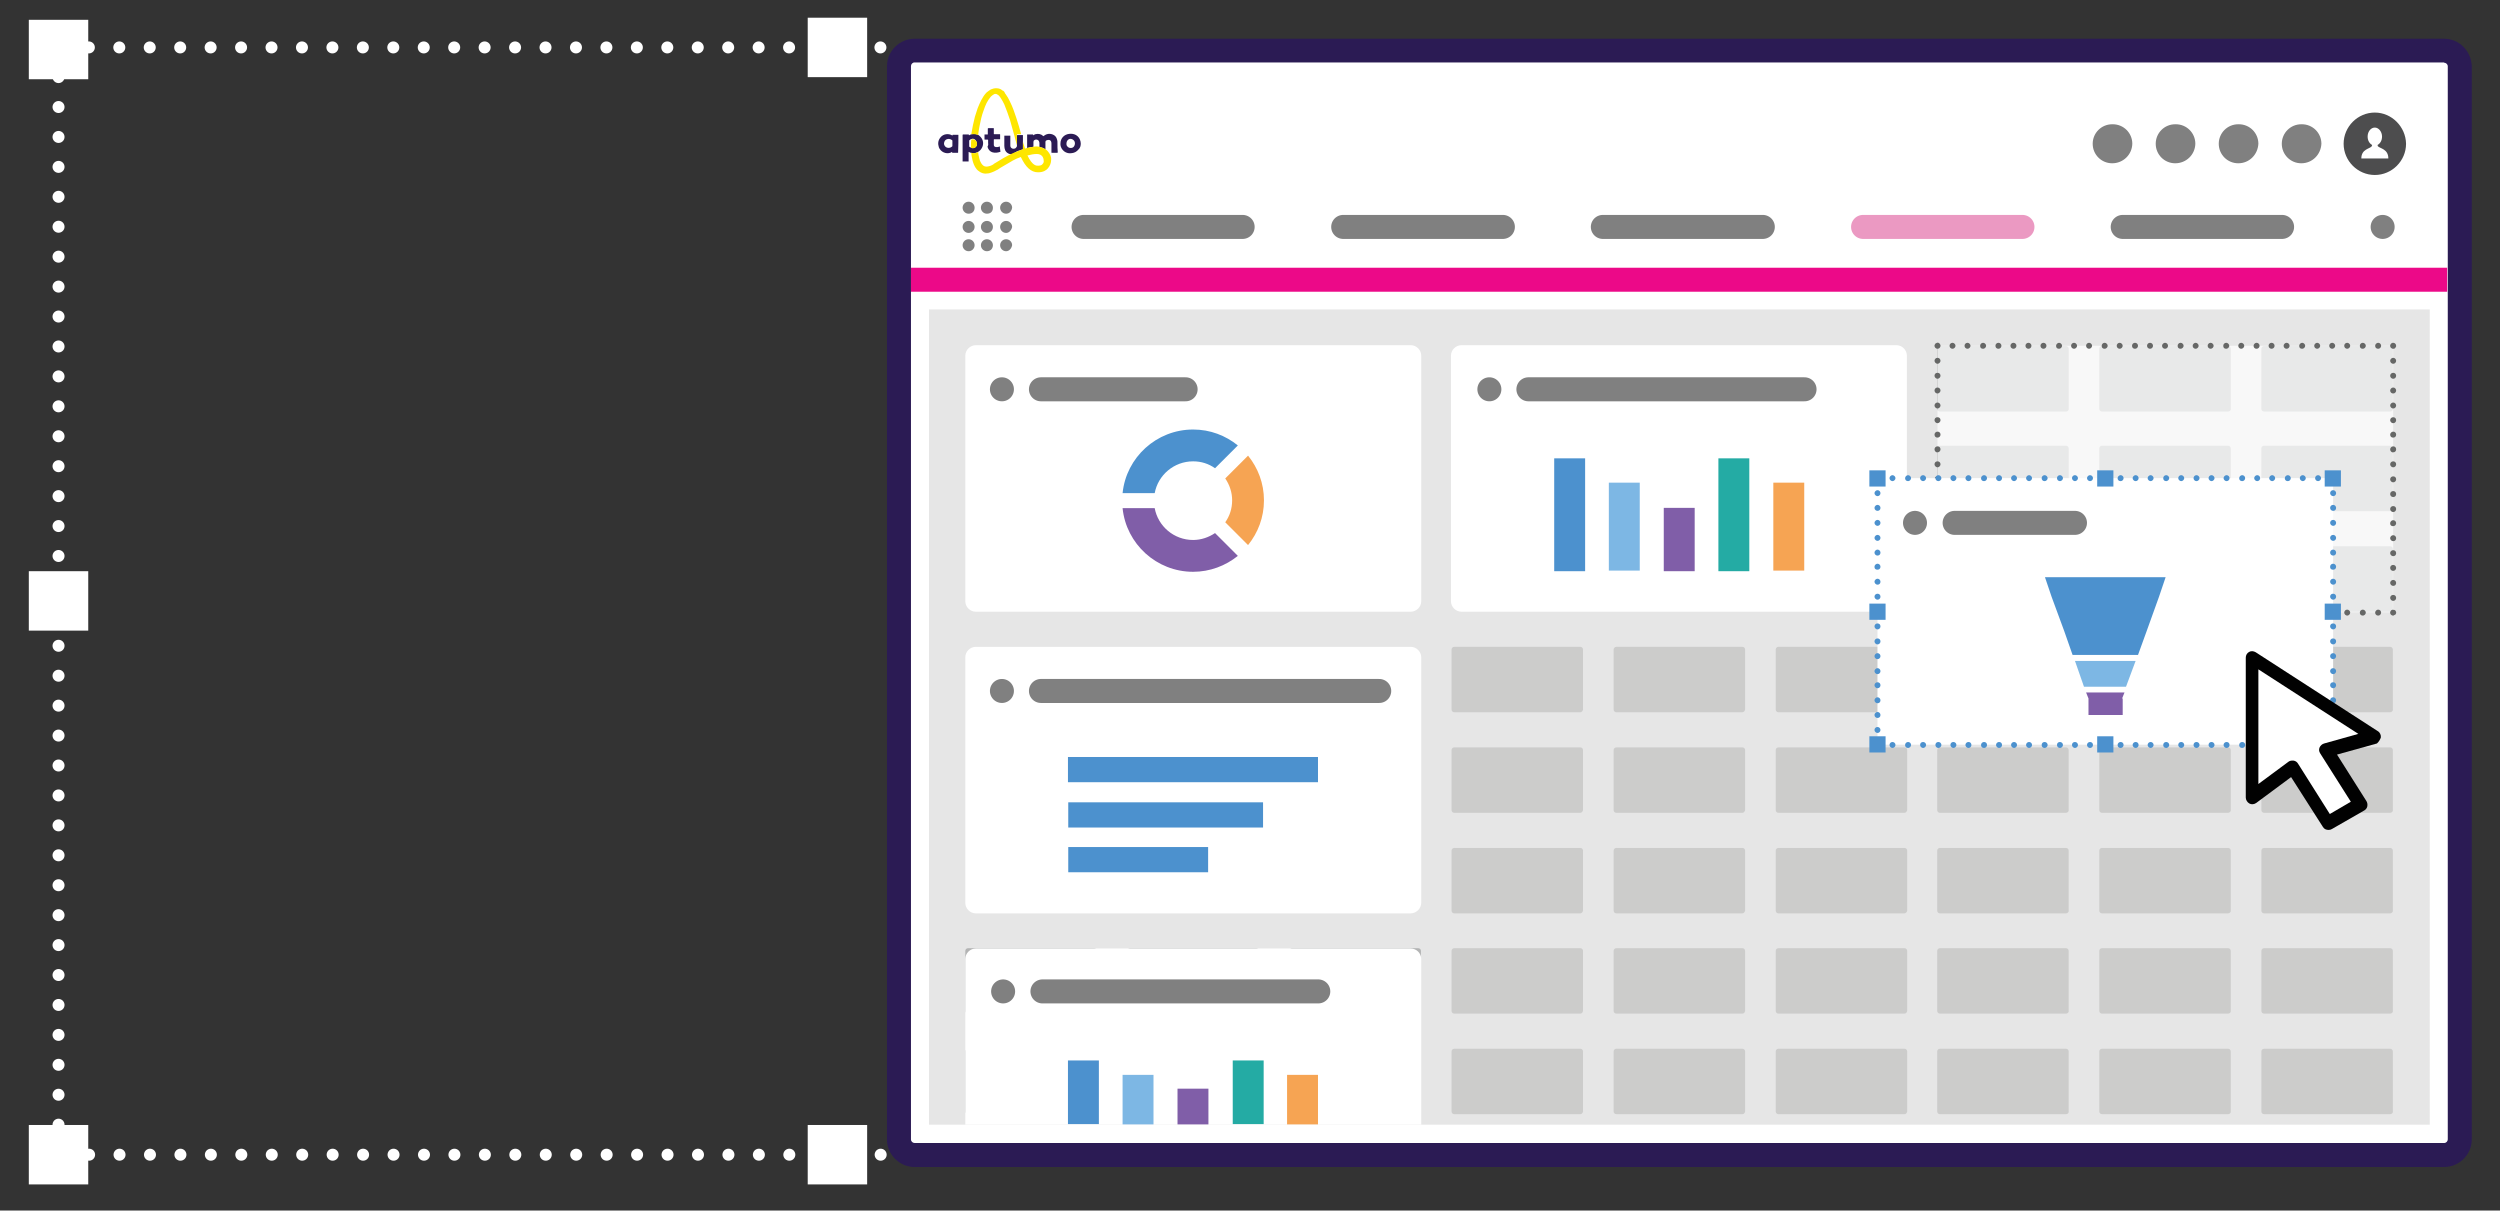 <?xml version="1.0" encoding="utf-8"?>
<!-- Generator: Adobe Illustrator 21.1.0, SVG Export Plug-In . SVG Version: 6.00 Build 0)  -->
<svg version="1.1" id="Capa_1" xmlns="http://www.w3.org/2000/svg" xmlns:xlink="http://www.w3.org/1999/xlink" x="0px" y="0px"
	 viewBox="0 0 832.9 403.3" style="enable-background:new 0 0 832.9 403.3;" xml:space="preserve">
<rect x="0" y="0" width="832.9" height="403.3" fill="#333333" stroke="none"/>
<style type="text/css">
	.st0{fill:none;stroke:#FFFFFF;stroke-width:4;stroke-linecap:round;stroke-miterlimit:10;}
	.st1{fill:none;stroke:#FFFFFF;stroke-width:4;stroke-linecap:round;stroke-miterlimit:10;stroke-dasharray:0,10.143;}
	.st2{fill:none;stroke:#FFFFFF;stroke-width:4;stroke-linecap:round;stroke-miterlimit:10;stroke-dasharray:0,9.972;}
	.st3{fill:#3F2A56;}
	.st4{fill:#FFFFFF;}
	.st5{fill:#2B1B54;}
	.st6{fill:#DAD6DF;}
	.st7{fill:#B4AABB;}
	.st8{fill:#CF1A71;stroke:#EC0988;stroke-miterlimit:10;}
	.st9{fill:#291E54;stroke:#2B1B54;stroke-miterlimit:10;}
	.st10{opacity:0.2;}
	.st11{fill:#675678;}
	.st12{fill:#847793;}
	.st13{fill:#CEC8D4;}
	.st14{fill:#D1CCD9;}
	.st15{opacity:0.3;}
	.st16{fill:#E6E9EB;}
	.st17{fill:#EC0988;}
	.st18{fill:none;stroke:#CF1A71;stroke-width:7;stroke-miterlimit:10;stroke-dasharray:12;}
	.st19{fill:#2A1B54;}
	.st20{fill:#EB0889;}
	.st21{fill:#676D78;}
	.st22{fill:#FFE600;}
	.st23{fill:#E6E6E6;}
	.st24{fill:#B5B5B6;}
	.st25{fill:none;stroke:#EC0988;stroke-width:4.685;stroke-linejoin:round;stroke-miterlimit:10;}
	.st26{fill:none;stroke:#808080;stroke-width:4.685;stroke-linecap:round;stroke-miterlimit:10;}
	.st27{fill:none;stroke:#EB99C2;stroke-width:4.685;stroke-linecap:round;stroke-miterlimit:10;}
	.st28{fill:#FEE600;}
	.st29{fill:#808080;}
	.st30{fill:none;stroke:#4D4D4E;stroke-width:4.685;stroke-linecap:round;stroke-miterlimit:10;}
	.st31{fill:#F6A453;}
	.st32{fill:#805EA8;}
	.st33{fill:#4C91CE;}
	.st34{fill:#7DB7E4;}
	.st35{fill:#24ABA4;}
	.st36{fill:#4D4D4E;}
	.st37{fill:none;stroke:#EC0988;stroke-width:8;stroke-linejoin:round;stroke-miterlimit:10;}
	.st38{fill:none;stroke:#808080;stroke-width:8;stroke-linecap:round;stroke-miterlimit:10;}
	.st39{fill:none;stroke:#EB99C2;stroke-width:8;stroke-linecap:round;stroke-miterlimit:10;}
	.st40{fill:none;stroke:#4D4D4E;stroke-width:8;stroke-linecap:round;stroke-miterlimit:10;}
	.st41{fill:none;stroke:#2B1054;stroke-width:7.596;stroke-linejoin:round;stroke-miterlimit:10;}
	.st42{fill:none;stroke:#EC0089;stroke-width:7.596;stroke-linejoin:round;stroke-miterlimit:10;}
	.st43{fill:#CCCCCB;}
	.st44{fill:#B3B4B4;}
	.st45{opacity:0.7;fill:#FFFFFF;enable-background:new    ;}
	.st46{fill:none;stroke:#666766;stroke-width:2;stroke-linecap:round;stroke-miterlimit:10;stroke-dasharray:0,5.06;}
	.st47{fill:none;stroke:#4C91CE;stroke-width:2;stroke-linecap:round;stroke-miterlimit:10;}
	.st48{fill:none;stroke:#4C91CE;stroke-width:2;stroke-linecap:round;stroke-miterlimit:10;stroke-dasharray:0,5.06;}
	.st49{fill:none;stroke:#4C91CE;stroke-width:2;stroke-linecap:round;stroke-miterlimit:10;stroke-dasharray:0,4.931;}
	.st50{fill:#010101;}
	.st51{fill:#666766;}
	.st52{fill:none;stroke:#FFFFFF;stroke-width:18;stroke-miterlimit:10;}
	.st53{fill:none;stroke:#D0006F;stroke-width:7;stroke-miterlimit:10;}
	.st54{fill:none;stroke:#2B1054;stroke-width:17;stroke-linecap:round;stroke-linejoin:round;stroke-miterlimit:10;}
	.st55{fill:#D0006F;}
	
		.st56{fill:none;stroke:#FEDB00;stroke-width:7;stroke-linecap:round;stroke-linejoin:round;stroke-miterlimit:10;stroke-dasharray:0,14;}
	.st57{fill:#FEDB00;}
</style>
<g>
	<g>
		<line class="st0" x1="303.5" y1="384.7" x2="303.5" y2="384.7"/>
		<line class="st1" x1="293.4" y1="384.7" x2="24.6" y2="384.7"/>
		<line class="st0" x1="19.5" y1="384.7" x2="19.5" y2="384.7"/>
		<line class="st2" x1="19.5" y1="374.7" x2="19.5" y2="20.7"/>
		<line class="st0" x1="19.5" y1="15.8" x2="19.5" y2="15.8"/>
		<line class="st1" x1="29.6" y1="15.8" x2="298.4" y2="15.8"/>
		<line class="st0" x1="303.5" y1="15.8" x2="303.5" y2="15.8"/>
		<line class="st2" x1="303.5" y1="25.7" x2="303.5" y2="379.7"/>
	</g>
</g>
<g>
	<path class="st4" d="M304.7,384.7c-2.8,0-5.2-2.3-5.2-5.2V22c0-2.8,2.3-5.2,5.2-5.2h509.6c2.8,0,5.2,2.3,5.2,5.2v357.5
		c0,2.8-2.3,5.2-5.2,5.2H304.7L304.7,384.7z"/>
	<path class="st5" d="M814.3,20.9c0.6,0,1.2,0.5,1.2,1.2v357.5c0,0.6-0.5,1.2-1.2,1.2H304.7c-0.6,0-1.2-0.5-1.2-1.2V22
		c0-0.6,0.5-1.2,1.2-1.2h509.6 M814.3,12.9H304.7c-5,0-9.2,4.1-9.2,9.2v357.5c0,5,4.1,9.2,9.2,9.2h509.6c5,0,9.2-4.1,9.2-9.2V22
		C823.3,17,819.3,12.9,814.3,12.9L814.3,12.9z"/>
</g>
<g>
	<rect x="309.5" y="103.1" class="st23" width="500" height="271.6"/>
</g>
<g>
	<path class="st4" d="M470,203.8H325.1c-1.9,0-3.5-1.6-3.5-3.5v-81.8c0-1.9,1.6-3.5,3.5-3.5H470c1.9,0,3.5,1.6,3.5,3.5v81.8
		C473.5,202.3,471.8,203.8,470,203.8z"/>
</g>
<line class="st37" x1="303.5" y1="93.2" x2="815.3" y2="93.2"/>
<line class="st38" x1="361" y1="75.6" x2="414" y2="75.6"/>
<line class="st38" x1="333.8" y1="129.7" x2="333.8" y2="129.7"/>
<line class="st38" x1="346.8" y1="129.7" x2="395" y2="129.7"/>
<g>
	<path class="st4" d="M631.8,203.8H486.9c-1.9,0-3.5-1.6-3.5-3.5v-81.8c0-1.9,1.6-3.5,3.5-3.5h144.9c1.9,0,3.5,1.6,3.5,3.5v81.8
		C635.3,202.3,633.8,203.8,631.8,203.8z"/>
</g>
<line class="st38" x1="447.5" y1="75.6" x2="500.7" y2="75.6"/>
<line class="st38" x1="534" y1="75.6" x2="587.3" y2="75.6"/>
<line class="st39" x1="620.7" y1="75.6" x2="673.8" y2="75.6"/>
<line class="st38" x1="707.2" y1="75.6" x2="760.3" y2="75.6"/>
<line class="st38" x1="793.8" y1="75.6" x2="793.8" y2="75.6"/>
<g>
	<g>
		<path class="st5" d="M319.3,45c0-0.1,0-0.1-0.1-0.1c-0.5,0-1.1,0-1.6,0c-0.3,0-0.3,0-0.3,0.3c0,0-0.1,0-0.1-0.1
			c-1.2-0.7-2.9-0.5-3.8,0.6c-0.9,1-1,2.2-0.6,3.4c0.6,1.5,2.3,2.3,3.8,1.8c0.2-0.1,0.4-0.2,0.6-0.3v0.1c0,0.2,0,0.2,0.2,0.2
			c0.6,0,1.1,0,1.7,0c0.1,0,0.1,0,0.1-0.1C319.3,48.8,319.3,46.8,319.3,45 M317.3,47.8c0,0.3,0,0.5,0,0.8c0,0.1,0,0.2-0.1,0.2
			c-0.6,0.6-1.6,0.6-2.2,0.1c-0.5-0.5-0.6-1-0.4-1.6s0.6-0.9,1.2-1c0.5-0.1,1,0.1,1.4,0.4c0.1,0.1,0.1,0.1,0.1,0.2
			C317.3,47.3,317.3,47.5,317.3,47.8"/>
		<path class="st5" d="M360,47.2c-0.2-1-0.7-1.7-1.5-2.2c-0.7-0.4-1.5-0.5-2.3-0.4c-1.7,0.2-2.9,1.5-2.9,3.2c0,0.2,0,0.3,0,0.5
			c0.1,0.8,0.5,1.5,1.2,2.1c0.8,0.6,1.7,0.8,2.7,0.6c0.8-0.1,1.5-0.5,2-1.1C360,49.2,360.2,48.2,360,47.2 M357.8,48.8
			c-0.3,0.4-0.7,0.5-1.1,0.5c-0.6,0-1-0.3-1.3-0.8c-0.1-0.2-0.1-0.4-0.1-0.7c0-0.7,0.4-1.3,1-1.5c0.8-0.2,1.7,0.4,1.8,1.2
			C358.2,48,358,48.5,357.8,48.8"/>
		<path class="st5" d="M329.2,47.7c0-0.4,0-0.7,0-1c0-0.1,0-0.2-0.2-0.2c-0.3,0-0.6,0-0.9,0c-0.1,0-0.1,0-0.1-0.1c0-0.5,0-1,0-1.5
			c0-0.1,0-0.1,0.1-0.1c0.3,0,0.6,0,0.9,0c0.1,0,0.1,0,0.1-0.1c0-0.6,0-1.2,0-1.8c0-0.1,0-0.2,0.2-0.2c0.6,0,1.2,0,1.7,0
			c0.1,0,0.1,0,0.1,0.1c0,0.6,0,1.2,0,1.8c0,0.1,0,0.1,0.1,0.1c0.6,0,1.2,0,1.8,0c0.1,0,0.2,0,0.2,0.1c0,0.5,0,1,0,1.5
			c0,0.1,0,0.1-0.1,0.1c-0.6,0-1.2,0-1.8,0c-0.1,0-0.2,0-0.2,0.1c0,0.6,0,1.1,0,1.7c0,0.5,0.2,0.7,0.7,0.8c0.2,0,0.4,0,0.5,0
			c0.2,0,0.5-0.1,0.7-0.2c0.1,0,0.1-0.1,0.1,0.1c0.1,0.5,0.1,1.1,0.2,1.6c0,0.1,0,0.1-0.1,0.1c-0.9,0.3-1.8,0.4-2.7,0.1
			c-0.8-0.3-1.3-1-1.5-1.8C329.2,48.5,329.3,48.2,329.2,47.7"/>
		<path class="st5" d="M352.3,47.5c0-0.3,0-0.6-0.1-0.9c-0.2-0.9-0.7-1.5-1.5-1.8c-1.1-0.4-2.1-0.2-3,0.5c-0.1,0.1-0.1,0.1-0.2,0
			c-0.7-0.7-1.6-0.8-2.5-0.6c-0.3,0.1-0.5,0.2-0.8,0.4c0-0.1,0-0.1,0-0.2s0-0.1-0.1-0.1c-0.6,0-1.2,0-1.8,0c-0.1,0-0.1,0-0.1,0.1
			c0,1.5,0,2.9,0,4.4c0.7-0.2,1.4-0.3,2.1-0.4c0-0.5,0-1.1,0-1.6c0-0.3,0.1-0.5,0.3-0.6c0.5-0.4,1.4-0.2,1.6,0.5
			c0.1,0.2,0.1,0.4,0.1,0.7c0,0.4,0,0.8,0,1.1c0.9,0.1,1.5,0.4,2,0.8v-0.1c0-0.8,0-1.6,0-2.4c0-0.2,0.1-0.4,0.2-0.5c0,0,0,0,0.1,0
			c0.5-0.3,1.4-0.3,1.6,0.4c0.1,0.2,0.1,0.5,0.1,0.7c0,1,0,1.9,0,2.9c0,0.1,0,0.1,0.1,0.1c0.6,0,1.2,0,1.8,0c0.1,0,0.2,0,0.2-0.2
			C352.3,49.7,352.3,48.7,352.3,47.5z"/>
		<path class="st5" d="M327,46c-0.3-0.4-0.6-0.7-1-1c-0.3-0.2-0.6-0.3-0.9-0.3c-0.4-0.1-0.9-0.1-1.3,0c-0.3,0.1-0.7,0.2-1,0.4
			c0-0.1,0-0.1,0-0.1c0-0.2,0-0.2-0.2-0.2c-0.6,0-1.1,0-1.7,0c-0.1,0-0.2,0-0.2,0.2c0,2.8,0,5.5,0,8.3c0,0.2,0,0.4,0,0.5
			c0.7,0,1.4,0,2,0v-3.2c0.2,0.1,0.5,0.2,0.7,0.3c0.5,0.1,0.9,0.2,1.4,0.1c0.3-0.1,0.6-0.2,0.9-0.3c0.4-0.2,0.7-0.5,1-0.8
			C327.7,48.7,327.8,47.2,327,46z M325.5,48c0,0.5-0.3,1-0.8,1.2c-0.3,0.2-0.8,0.2-1.2,0c-0.2-0.1-0.5-0.2-0.6-0.4
			c0-0.1,0-0.1,0-0.2c0-0.6,0-1.1,0-1.7c0-0.1,0-0.1,0.1-0.2c0.2-0.2,0.5-0.4,0.7-0.4c0.1,0,0.3-0.1,0.4-0.1
			C325,46.3,325.5,47.2,325.5,48z"/>
		<path class="st5" d="M339.8,50.1c0.1,0,0.2-0.1,0.3-0.1c0.2-0.1,0.5-0.2,0.7-0.2c0-0.9,0-1.8,0-2.6c0-0.7,0-1.4,0-2.1
			c0-0.1,0-0.1-0.1-0.1c-0.2,0-0.3,0-0.5,0c-0.4,0-0.8,0-1.2,0c-0.1,0-0.2,0-0.2,0.2c0,1.1,0,2.2,0,3.3v0.1c0,0.3-0.2,0.5-0.4,0.7
			l-0.1,0.1c-0.8,0.4-1.7,0-1.7-0.9c0-1.1,0-2.1,0-3.2c0-0.1,0-0.1-0.1-0.1c-0.6,0-1.2,0-1.8,0c-0.1,0-0.1,0-0.1,0.1
			c0,1.1,0,2.2,0,3.3c0,0.5,0.1,1,0.3,1.5c0.5,1,1.6,1.4,2.5,1.3C338.2,50.7,339,50.3,339.8,50.1L339.8,50.1z"/>
	</g>
	<g>
		<path class="st28" d="M325,44.7c0.3,0.1,0.6,0.2,0.9,0.3c0-0.1,0-0.1,0-0.2c0.2-1.8,0.6-3.6,1-5.4c0.2-0.9,0.5-1.8,0.8-2.6
			c0.3-0.9,0.6-1.7,1-2.5s0.9-1.5,1.4-2.1c0.3-0.3,0.6-0.5,0.9-0.7c0.1-0.1,0.3-0.1,0.4-0.2c0.1,0,0.3,0,0.4,0l0,0
			c0.1,0,0.2,0,0.3,0.1s0.2,0.1,0.4,0.2c0.3,0.2,0.5,0.5,0.8,0.9c0.5,0.7,0.9,1.5,1.3,2.3c0.7,1.7,1.3,3.4,1.9,5.2
			c0.5,1.8,1,3.6,1.5,5.4l0.7,2.7c0,0.1,0,0.1,0.1,0.2v-0.1c0-1.1,0-2.2,0-3.3c0-0.2,0-0.2,0.2-0.2c0.4,0,0.8,0,1.2,0
			c-0.5-1.8-1-3.6-1.6-5.4c-0.6-1.8-1.2-3.6-2.1-5.4c-0.4-0.9-0.9-1.8-1.5-2.6c-0.1-0.1-0.2-0.2-0.2-0.3l-0.1-0.2l-0.1-0.2
			c-0.1-0.1-0.2-0.2-0.3-0.3s-0.1-0.1-0.2-0.1c-0.1,0-0.1-0.1-0.2-0.1c-0.2-0.2-0.5-0.4-0.8-0.5s-0.7-0.2-1.1-0.2
			c-0.3,0-0.6,0-1,0.1c-0.3,0.1-0.6,0.2-0.9,0.3c-0.5,0.3-1,0.7-1.4,1c-0.8,0.8-1.3,1.7-1.8,2.6c-0.5,0.9-0.8,1.8-1.2,2.7
			c-0.3,0.9-0.6,1.8-0.9,2.8c-0.5,1.9-0.9,3.9-1.2,5.8l0,0C324.2,44.7,324.7,44.7,325,44.7z"/>
		<path class="st28" d="M323.5,49c0,0.1,0,0.2,0,0.3c0.4,0.1,0.9,0.1,1.2,0c0.5-0.3,0.7-0.7,0.8-1.2c0.1-0.9-0.5-1.7-1.5-1.7
			c-0.1,0-0.3,0-0.4,0.1c0,0.4-0.1,0.7-0.1,1.1C323.5,48,323.5,48.5,323.5,49z"/>
		<path class="st28" d="M349,50.3c-0.2-0.2-0.4-0.4-0.7-0.6c-0.5-0.3-1.2-0.6-2-0.8c-0.2,0-0.5-0.1-0.8-0.1c-0.4,0-0.8,0-1.2,0.1
			c-0.7,0.1-1.3,0.2-2.1,0.4c-0.2,0.1-0.4,0.1-0.7,0.2c-0.2-0.6-0.4-1.3-0.6-1.9l-0.1-0.5c0,0.9,0,1.8,0,2.6
			c-0.2,0.1-0.3,0.1-0.5,0.2c0,0,0,0-0.1,0c0,0-0.1,0-0.1,0.1c-0.1,0-0.2,0.1-0.4,0.1l0,0c-0.8,0.3-1.5,0.6-2.4,1
			c-1.9,0.9-4,2.1-6.2,3.5l0,0l-0.1,0.1l-0.1,0.1c-0.4,0.2-0.7,0.4-1.1,0.5c-0.4,0.1-0.7,0.2-1,0.2s-0.6,0-0.8-0.1
			c-0.3-0.1-0.5-0.3-0.7-0.5s-0.4-0.5-0.6-0.9c-0.2-0.3-0.3-0.7-0.4-1.1c-0.1-0.4-0.2-0.8-0.3-1.3c0-0.3-0.1-0.6-0.1-0.9
			c-0.3,0.1-0.6,0.2-0.9,0.3c-0.5,0.1-1,0-1.4-0.1c0,0.3,0.1,0.7,0.1,1c0.1,0.5,0.2,1,0.3,1.5s0.3,1,0.5,1.5s0.5,1,0.9,1.5
			c0.1,0.1,0.2,0.2,0.3,0.3s0.2,0.2,0.4,0.3c0.1,0.1,0.3,0.2,0.4,0.3l0.2,0.1c0.1,0,0.1,0.1,0.2,0.1c0.6,0.3,1.3,0.4,1.9,0.3
			c0.6,0,1.2-0.2,1.7-0.4s1-0.4,1.5-0.7l0.2-0.1l0.2-0.1l0.3-0.2l0.6-0.4c0.4-0.2,0.8-0.5,1.2-0.7s0.8-0.5,1.2-0.7s0.8-0.5,1.2-0.7
			c0.2-0.1,0.3-0.2,0.5-0.3c0.9-0.5,1.8-0.9,2.7-1.2c1.6,3.4,3.4,5.1,5.7,5.1h0.1c1.7,0,2.7-0.7,3.2-1.3c0.7-0.8,1.1-1.8,1.1-2.9
			C350.3,52.2,349.8,51.2,349,50.3z M347.3,54.7c-0.3,0.4-0.8,0.5-1.5,0.5l0,0c-0.5,0-1.8,0.1-3.5-3.4c1.1-0.3,2.2-0.5,3.1-0.5
			c1.8,0,2.3,1.3,2.3,2.1C347.8,53.9,347.7,54.3,347.3,54.7z"/>
	</g>
</g>
<path class="st29" d="M745.7,54.4c-3.6,0-6.5-2.9-6.5-6.5s2.9-6.5,6.5-6.5h0.2c3.6,0,6.5,2.9,6.5,6.5
	C752.2,51.6,749.3,54.4,745.7,54.4z"/>
<path class="st29" d="M766.7,54.4c-3.6,0-6.5-2.9-6.5-6.5s2.9-6.5,6.5-6.5h0.2c3.6,0,6.5,2.9,6.5,6.5
	C773.2,51.6,770.3,54.4,766.7,54.4z"/>
<path class="st29" d="M703.7,54.4c-3.6,0-6.5-2.9-6.5-6.5s2.9-6.5,6.5-6.5h0.2c3.6,0,6.5,2.9,6.5,6.5
	C710.3,51.6,707.3,54.4,703.7,54.4z"/>
<path class="st29" d="M724.7,54.4c-3.6,0-6.5-2.9-6.5-6.5s2.9-6.5,6.5-6.5h0.2c3.6,0,6.5,2.9,6.5,6.5
	C731.3,51.6,728.3,54.4,724.7,54.4z"/>
<g>
	<path class="st29" d="M322.7,71.2L322.7,71.2c-1.1,0-2-0.9-2-2l0,0c0-1.1,0.9-2,2-2l0,0c1.1,0,2,0.9,2,2l0,0
		C324.7,70.5,323.8,71.2,322.7,71.2z"/>
	<path class="st29" d="M328.8,71.2L328.8,71.2c-1.1,0-2-0.9-2-2l0,0c0-1.1,0.9-2,2-2l0,0c1.1,0,2,0.9,2,2l0,0
		C330.8,70.5,330,71.2,328.8,71.2z"/>
	<path class="st29" d="M335.2,71.2L335.2,71.2c-1.1,0-2-0.9-2-2l0,0c0-1.1,0.9-2,2-2l0,0c1.1,0,2,0.9,2,2l0,0
		C337,70.5,336.2,71.2,335.2,71.2z"/>
	<path class="st29" d="M322.7,77.6L322.7,77.6c-1.1,0-2-0.9-2-2l0,0c0-1.1,0.9-2,2-2l0,0c1.1,0,2,0.9,2,2l0,0
		C324.7,76.7,323.8,77.6,322.7,77.6z"/>
	<path class="st29" d="M328.8,77.6L328.8,77.6c-1.1,0-2-0.9-2-2l0,0c0-1.1,0.9-2,2-2l0,0c1.1,0,2,0.9,2,2l0,0
		C330.8,76.7,330,77.6,328.8,77.6z"/>
	<path class="st29" d="M335.2,77.6L335.2,77.6c-1.1,0-2-0.9-2-2l0,0c0-1.1,0.9-2,2-2l0,0c1.1,0,2,0.9,2,2l0,0
		C337,76.7,336.2,77.6,335.2,77.6z"/>
	<path class="st29" d="M322.7,83.7L322.7,83.7c-1.1,0-2-0.9-2-2l0,0c0-1.1,0.9-2,2-2l0,0c1.1,0,2,0.9,2,2l0,0
		C324.7,82.8,323.8,83.7,322.7,83.7z"/>
	<path class="st29" d="M328.8,83.7L328.8,83.7c-1.1,0-2-0.9-2-2l0,0c0-1.1,0.9-2,2-2l0,0c1.1,0,2,0.9,2,2l0,0
		C330.8,82.8,330,83.7,328.8,83.7z"/>
	<path class="st29" d="M335.2,83.7L335.2,83.7c-1.1,0-2-0.9-2-2l0,0c0-1.1,0.9-2,2-2l0,0c1.1,0,2,0.9,2,2l0,0
		C337,82.8,336.2,83.7,335.2,83.7z"/>
</g>
<g>
	<path class="st31" d="M410.5,166.7c0,2.7-0.8,5.2-2.3,7.3l7.6,7.6c3.3-4.1,5.3-9.2,5.3-14.9s-2-10.8-5.3-14.9l-7.6,7.6
		C409.7,161.6,410.5,164.1,410.5,166.7z"/>
	<path class="st32" d="M404.8,177.6c-2.1,1.4-4.6,2.3-7.3,2.3c-6.4,0-11.7-4.6-12.8-10.6H374c1.2,11.9,11.3,21.2,23.5,21.2
		c5.6,0,10.8-2,14.9-5.3L404.8,177.6z"/>
	<path class="st33" d="M384.7,164.3c1.1-6,6.4-10.6,12.8-10.6c2.7,0,5.2,0.8,7.3,2.3l7.6-7.6c-4.1-3.3-9.2-5.3-14.9-5.3
		c-12.2,0-22.3,9.3-23.5,21.2L384.7,164.3L384.7,164.3z"/>
</g>
<g>
	<rect x="517.8" y="152.7" class="st33" width="10.3" height="37.6"/>
	<rect x="536" y="160.8" class="st34" width="10.3" height="29.3"/>
	<rect x="554.3" y="169.2" class="st32" width="10.3" height="21.1"/>
	<rect x="572.5" y="152.7" class="st35" width="10.3" height="37.6"/>
	<rect x="590.8" y="160.8" class="st31" width="10.3" height="29.3"/>
</g>
<g>
	<path class="st4" d="M470,304.3H325.1c-1.9,0-3.5-1.6-3.5-3.5V219c0-1.9,1.6-3.5,3.5-3.5H470c1.9,0,3.5,1.6,3.5,3.5v81.8
		C473.5,302.7,471.8,304.3,470,304.3z"/>
</g>
<g>
	<rect x="355.8" y="252.2" class="st33" width="83.3" height="8.4"/>
	<rect x="355.9" y="267.3" class="st33" width="64.9" height="8.4"/>
	<rect x="355.9" y="282.2" class="st33" width="46.6" height="8.4"/>
</g>
<line class="st38" x1="496.2" y1="129.7" x2="496.2" y2="129.7"/>
<line class="st38" x1="509.2" y1="129.7" x2="601.2" y2="129.7"/>
<g>
	<g>
		<path class="st43" d="M688.3,237.3h-42c-0.5,0-0.9-0.4-0.9-0.9v-20c0-0.5,0.4-0.9,0.9-0.9h42c0.5,0,0.9,0.4,0.9,0.9v20
			C689.3,236.8,688.8,237.3,688.3,237.3z"/>
	</g>
	<g>
		<path class="st43" d="M742.3,237.3h-42c-0.5,0-0.9-0.4-0.9-0.9v-20c0-0.5,0.4-0.9,0.9-0.9h42c0.5,0,0.9,0.4,0.9,0.9v20
			C743.3,236.8,742.8,237.3,742.3,237.3z"/>
	</g>
	<g>
		<path class="st43" d="M796.3,237.3h-42c-0.5,0-0.9-0.4-0.9-0.9v-20c0-0.5,0.4-0.9,0.9-0.9h42c0.5,0,0.9,0.4,0.9,0.9v20
			C797.3,236.8,796.8,237.3,796.3,237.3z"/>
	</g>
	<g>
		<path class="st43" d="M688.3,270.8h-42c-0.5,0-0.9-0.4-0.9-0.9v-20c0-0.5,0.4-0.9,0.9-0.9h42c0.5,0,0.9,0.4,0.9,0.9v20
			C689.3,270.3,688.8,270.8,688.3,270.8z"/>
	</g>
	<g>
		<path class="st43" d="M742.3,270.8h-42c-0.5,0-0.9-0.4-0.9-0.9v-20c0-0.5,0.4-0.9,0.9-0.9h42c0.5,0,0.9,0.4,0.9,0.9v20
			C743.3,270.3,742.8,270.8,742.3,270.8z"/>
	</g>
	<g>
		<path class="st43" d="M796.3,270.8h-42c-0.5,0-0.9-0.4-0.9-0.9v-20c0-0.5,0.4-0.9,0.9-0.9h42c0.5,0,0.9,0.4,0.9,0.9v20
			C797.3,270.3,796.8,270.8,796.3,270.8z"/>
	</g>
	<g>
		<path class="st43" d="M688.3,304.3h-42c-0.5,0-0.9-0.4-0.9-0.9v-20c0-0.5,0.4-0.9,0.9-0.9h42c0.5,0,0.9,0.4,0.9,0.9v20
			C689.3,303.8,688.8,304.3,688.3,304.3z"/>
	</g>
	<g>
		<path class="st43" d="M742.3,304.3h-42c-0.5,0-0.9-0.4-0.9-0.9v-20c0-0.5,0.4-0.9,0.9-0.9h42c0.5,0,0.9,0.4,0.9,0.9v20
			C743.3,303.8,742.8,304.3,742.3,304.3z"/>
	</g>
	<g>
		<path class="st43" d="M796.3,304.3h-42c-0.5,0-0.9-0.4-0.9-0.9v-20c0-0.5,0.4-0.9,0.9-0.9h42c0.5,0,0.9,0.4,0.9,0.9v20
			C797.3,303.8,796.8,304.3,796.3,304.3z"/>
	</g>
</g>
<g>
	<g>
		<path class="st43" d="M526.5,237.3h-42c-0.5,0-0.9-0.4-0.9-0.9v-20c0-0.5,0.4-0.9,0.9-0.9h42c0.5,0,0.9,0.4,0.9,0.9v20
			C527.3,236.8,527,237.3,526.5,237.3z"/>
	</g>
	<g>
		<path class="st43" d="M580.5,237.3h-42c-0.5,0-0.9-0.4-0.9-0.9v-20c0-0.5,0.4-0.9,0.9-0.9h42c0.5,0,0.9,0.4,0.9,0.9v20
			C581.3,236.8,581,237.3,580.5,237.3z"/>
	</g>
	<g>
		<path class="st43" d="M634.5,237.3h-42c-0.5,0-0.9-0.4-0.9-0.9v-20c0-0.5,0.4-0.9,0.9-0.9h42c0.5,0,0.9,0.4,0.9,0.9v20
			C635.3,236.8,635,237.3,634.5,237.3z"/>
	</g>
	<g>
		<path class="st43" d="M526.5,270.8h-42c-0.5,0-0.9-0.4-0.9-0.9v-20c0-0.5,0.4-0.9,0.9-0.9h42c0.5,0,0.9,0.4,0.9,0.9v20
			C527.3,270.3,527,270.8,526.5,270.8z"/>
	</g>
	<g>
		<path class="st43" d="M580.5,270.8h-42c-0.5,0-0.9-0.4-0.9-0.9v-20c0-0.5,0.4-0.9,0.9-0.9h42c0.5,0,0.9,0.4,0.9,0.9v20
			C581.3,270.3,581,270.8,580.5,270.8z"/>
	</g>
	<g>
		<path class="st43" d="M634.5,270.8h-42c-0.5,0-0.9-0.4-0.9-0.9v-20c0-0.5,0.4-0.9,0.9-0.9h42c0.5,0,0.9,0.4,0.9,0.9v20
			C635.3,270.3,635,270.8,634.5,270.8z"/>
	</g>
	<g>
		<path class="st43" d="M526.5,304.3h-42c-0.5,0-0.9-0.4-0.9-0.9v-20c0-0.5,0.4-0.9,0.9-0.9h42c0.5,0,0.9,0.4,0.9,0.9v20
			C527.3,303.8,527,304.3,526.5,304.3z"/>
	</g>
	<g>
		<path class="st43" d="M580.5,304.3h-42c-0.5,0-0.9-0.4-0.9-0.9v-20c0-0.5,0.4-0.9,0.9-0.9h42c0.5,0,0.9,0.4,0.9,0.9v20
			C581.3,303.8,581,304.3,580.5,304.3z"/>
	</g>
	<g>
		<path class="st43" d="M634.5,304.3h-42c-0.5,0-0.9-0.4-0.9-0.9v-20c0-0.5,0.4-0.9,0.9-0.9h42c0.5,0,0.9,0.4,0.9,0.9v20
			C635.3,303.8,635,304.3,634.5,304.3z"/>
	</g>
</g>
<g>
	<g>
		<path class="st43" d="M688.3,337.7h-42c-0.5,0-0.9-0.4-0.9-0.9v-20c0-0.5,0.4-0.9,0.9-0.9h42c0.5,0,0.9,0.4,0.9,0.9v20
			C689.3,337.3,688.8,337.7,688.3,337.7z"/>
	</g>
	<g>
		<path class="st43" d="M742.3,337.7h-42c-0.5,0-0.9-0.4-0.9-0.9v-20c0-0.5,0.4-0.9,0.9-0.9h42c0.5,0,0.9,0.4,0.9,0.9v20
			C743.3,337.3,742.8,337.7,742.3,337.7z"/>
	</g>
	<g>
		<path class="st43" d="M796.3,337.7h-42c-0.5,0-0.9-0.4-0.9-0.9v-20c0-0.5,0.4-0.9,0.9-0.9h42c0.5,0,0.9,0.4,0.9,0.9v20
			C797.3,337.3,796.8,337.7,796.3,337.7z"/>
	</g>
	<g>
		<path class="st43" d="M688.3,371.2h-42c-0.5,0-0.9-0.4-0.9-0.9v-20c0-0.5,0.4-0.9,0.9-0.9h42c0.5,0,0.9,0.4,0.9,0.9v20
			C689.3,370.8,688.8,371.2,688.3,371.2z"/>
	</g>
	<g>
		<path class="st43" d="M742.3,371.2h-42c-0.5,0-0.9-0.4-0.9-0.9v-20c0-0.5,0.4-0.9,0.9-0.9h42c0.5,0,0.9,0.4,0.9,0.9v20
			C743.3,370.8,742.8,371.2,742.3,371.2z"/>
	</g>
	<g>
		<path class="st43" d="M796.3,371.2h-42c-0.5,0-0.9-0.4-0.9-0.9v-20c0-0.5,0.4-0.9,0.9-0.9h42c0.5,0,0.9,0.4,0.9,0.9v20
			C797.3,370.8,796.8,371.2,796.3,371.2z"/>
	</g>
</g>
<g>
	<g>
		<path class="st43" d="M526.5,337.7h-42c-0.5,0-0.9-0.4-0.9-0.9v-20c0-0.5,0.4-0.9,0.9-0.9h42c0.5,0,0.9,0.4,0.9,0.9v20
			C527.3,337.3,527,337.7,526.5,337.7z"/>
	</g>
	<g>
		<path class="st43" d="M580.5,337.7h-42c-0.5,0-0.9-0.4-0.9-0.9v-20c0-0.5,0.4-0.9,0.9-0.9h42c0.5,0,0.9,0.4,0.9,0.9v20
			C581.3,337.3,581,337.7,580.5,337.7z"/>
	</g>
	<g>
		<path class="st43" d="M634.5,337.7h-42c-0.5,0-0.9-0.4-0.9-0.9v-20c0-0.5,0.4-0.9,0.9-0.9h42c0.5,0,0.9,0.4,0.9,0.9v20
			C635.3,337.3,635,337.7,634.5,337.7z"/>
	</g>
	<g>
		<path class="st43" d="M526.5,371.2h-42c-0.5,0-0.9-0.4-0.9-0.9v-20c0-0.5,0.4-0.9,0.9-0.9h42c0.5,0,0.9,0.4,0.9,0.9v20
			C527.3,370.8,527,371.2,526.5,371.2z"/>
	</g>
	<g>
		<path class="st43" d="M580.5,371.2h-42c-0.5,0-0.9-0.4-0.9-0.9v-20c0-0.5,0.4-0.9,0.9-0.9h42c0.5,0,0.9,0.4,0.9,0.9v20
			C581.3,370.8,581,371.2,580.5,371.2z"/>
	</g>
	<g>
		<path class="st43" d="M634.5,371.2h-42c-0.5,0-0.9-0.4-0.9-0.9v-20c0-0.5,0.4-0.9,0.9-0.9h42c0.5,0,0.9,0.4,0.9,0.9v20
			C635.3,370.8,635,371.2,634.5,371.2z"/>
	</g>
</g>
<g>
	<g>
		<path class="st44" d="M364.5,337.7h-42c-0.5,0-0.9-0.4-0.9-0.9v-20c0-0.5,0.4-0.9,0.9-0.9h42c0.5,0,0.9,0.4,0.9,0.9v20
			C365.5,337.3,365,337.7,364.5,337.7z"/>
	</g>
	<g>
		<path class="st44" d="M418.5,337.7h-42c-0.5,0-0.9-0.4-0.9-0.9v-20c0-0.5,0.4-0.9,0.9-0.9h42c0.5,0,0.9,0.4,0.9,0.9v20
			C419.5,337.3,419,337.7,418.5,337.7z"/>
	</g>
	<g>
		<path class="st44" d="M472.5,337.7h-42c-0.5,0-0.9-0.4-0.9-0.9v-20c0-0.5,0.4-0.9,0.9-0.9h42c0.5,0,0.9,0.4,0.9,0.9v20
			C473.5,337.3,473,337.7,472.5,337.7z"/>
	</g>
	<g>
		<path class="st44" d="M364.5,371.2h-42c-0.5,0-0.9-0.4-0.9-0.9v-20c0-0.5,0.4-0.9,0.9-0.9h42c0.5,0,0.9,0.4,0.9,0.9v20
			C365.5,370.8,365,371.2,364.5,371.2z"/>
	</g>
	<g>
		<path class="st44" d="M418.5,371.2h-42c-0.5,0-0.9-0.4-0.9-0.9v-20c0-0.5,0.4-0.9,0.9-0.9h42c0.5,0,0.9,0.4,0.9,0.9v20
			C419.5,370.8,419,371.2,418.5,371.2z"/>
	</g>
	<g>
		<path class="st44" d="M472.5,371.2h-42c-0.5,0-0.9-0.4-0.9-0.9v-20c0-0.5,0.4-0.9,0.9-0.9h42c0.5,0,0.9,0.4,0.9,0.9v20
			C473.5,370.8,473,371.2,472.5,371.2z"/>
	</g>
</g>
<line class="st38" x1="333.8" y1="230.2" x2="333.8" y2="230.2"/>
<line class="st38" x1="346.8" y1="230.2" x2="459.5" y2="230.2"/>
<g>
	<g>
		<path class="st36" d="M791.2,37.5c-5.7,0-10.4,4.7-10.4,10.4s4.7,10.4,10.4,10.4s10.4-4.7,10.4-10.4
			C801.5,42.2,796.8,37.5,791.2,37.5z M791.2,52.8L791.2,52.8L791.2,52.8h-4.5c0-3.2,2.9-3.2,3.5-4.1l0.1-0.4
			c-0.9-0.5-1.5-1.5-1.5-2.8c0-1.7,1.1-3,2.4-3s2.4,1.4,2.4,3c0,1.3-0.6,2.3-1.5,2.8l0.1,0.4c0.7,0.8,3.5,0.9,3.5,4.1H791.2z"/>
	</g>
</g>
<g>
	<g>
		<path class="st44" d="M688.3,137.1h-42c-0.5,0-0.9-0.4-0.9-0.9v-20c0-0.5,0.4-0.9,0.9-0.9h42c0.5,0,0.9,0.4,0.9,0.9v20
			C689.3,136.7,688.8,137.1,688.3,137.1z"/>
	</g>
	<g>
		<path class="st44" d="M742.3,137.1h-42c-0.5,0-0.9-0.4-0.9-0.9v-20c0-0.5,0.4-0.9,0.9-0.9h42c0.5,0,0.9,0.4,0.9,0.9v20
			C743.3,136.7,742.8,137.1,742.3,137.1z"/>
	</g>
	<g>
		<path class="st44" d="M796.3,137.1h-42c-0.5,0-0.9-0.4-0.9-0.9v-20c0-0.5,0.4-0.9,0.9-0.9h42c0.5,0,0.9,0.4,0.9,0.9v20
			C797.3,136.7,796.8,137.1,796.3,137.1z"/>
	</g>
	<g>
		<path class="st44" d="M688.3,170.3h-42c-0.5,0-0.9-0.4-0.9-0.9v-20c0-0.5,0.4-0.9,0.9-0.9h42c0.5,0,0.9,0.4,0.9,0.9v20
			C689.3,170.1,688.8,170.3,688.3,170.3z"/>
	</g>
	<g>
		<path class="st44" d="M742.3,170.3h-42c-0.5,0-0.9-0.4-0.9-0.9v-20c0-0.5,0.4-0.9,0.9-0.9h42c0.5,0,0.9,0.4,0.9,0.9v20
			C743.3,170.1,742.8,170.3,742.3,170.3z"/>
	</g>
	<g>
		<path class="st44" d="M796.3,170.3h-42c-0.5,0-0.9-0.4-0.9-0.9v-20c0-0.5,0.4-0.9,0.9-0.9h42c0.5,0,0.9,0.4,0.9,0.9v20
			C797.3,170.1,796.8,170.3,796.3,170.3z"/>
	</g>
	<g>
		<path class="st44" d="M688.3,203.8h-42c-0.5,0-0.9-0.4-0.9-0.9v-20c0-0.5,0.4-0.9,0.9-0.9h42c0.5,0,0.9,0.4,0.9,0.9v20
			C689.3,203.6,688.8,203.8,688.3,203.8z"/>
	</g>
	<g>
		<path class="st44" d="M742.3,203.8h-42c-0.5,0-0.9-0.4-0.9-0.9v-20c0-0.5,0.4-0.9,0.9-0.9h42c0.5,0,0.9,0.4,0.9,0.9v20
			C743.3,203.6,742.8,203.8,742.3,203.8z"/>
	</g>
	<g>
		<path class="st44" d="M796.3,203.8h-42c-0.5,0-0.9-0.4-0.9-0.9v-20c0-0.5,0.4-0.9,0.9-0.9h42c0.5,0,0.9,0.4,0.9,0.9v20
			C797.3,203.6,796.8,203.8,796.3,203.8z"/>
	</g>
</g>
<rect x="645.5" y="115.2" class="st45" width="151.8" height="88.8"/>
<g>
	<g>
		<path class="st51" d="M797.3,205.1c-0.3,0-0.5-0.1-0.7-0.3c-0.1-0.1-0.2-0.2-0.2-0.3c-0.1-0.1-0.1-0.3-0.1-0.4s0-0.3,0.1-0.4
			s0.1-0.2,0.2-0.3c0.1-0.1,0.2-0.2,0.3-0.2c0.2-0.1,0.4-0.1,0.6,0c0.1,0,0.1,0,0.2,0s0.1,0.1,0.2,0.1s0.1,0.1,0.1,0.1
			c0.1,0.1,0.2,0.2,0.2,0.3c0.1,0.1,0.1,0.3,0.1,0.4s0,0.3-0.1,0.4s-0.1,0.2-0.2,0.3C797.8,204.8,797.5,205.1,797.3,205.1z"/>
	</g>
	<g>
		<path class="st51" d="M791.3,204.1c0-0.5,0.5-1,1-1l0,0c0.6,0,1,0.5,1,1l0,0c0,0.5-0.4,1-1,1l0,0
			C791.7,205.1,791.3,204.6,791.3,204.1z M786.2,204.1c0-0.5,0.4-1,1-1l0,0c0.5,0,1,0.5,1,1l0,0c0,0.5-0.5,1-1,1l0,0
			C786.5,205.1,786.2,204.6,786.2,204.1z M781,204.1c0-0.5,0.4-1,1-1l0,0c0.5,0,1,0.5,1,1l0,0c0,0.5-0.5,1-1,1l0,0
			C781.5,205.1,781,204.6,781,204.1z M776,204.1c0-0.5,0.4-1,1-1l0,0c0.5,0,1,0.5,1,1l0,0c0,0.5-0.5,1-1,1l0,0
			C776.5,205.1,776,204.6,776,204.1z M771,204.1c0-0.5,0.5-1,1-1l0,0c0.5,0,1,0.5,1,1l0,0c0,0.5-0.5,1-1,1l0,0
			C771.5,205.1,771,204.6,771,204.1z M766,204.1c0-0.5,0.5-1,1-1l0,0c0.5,0,1,0.5,1,1l0,0c0,0.5-0.5,1-1,1l0,0
			C766.3,205.1,766,204.6,766,204.1z M760.8,204.1c0-0.5,0.5-1,1-1l0,0c0.6,0,1,0.5,1,1l0,0c0,0.5-0.4,1-1,1l0,0
			C761.3,205.1,760.8,204.6,760.8,204.1z M755.8,204.1c0-0.5,0.5-1,1-1l0,0c0.6,0,1,0.5,1,1l0,0c0,0.5-0.4,1-1,1l0,0
			C756.3,205.1,755.8,204.6,755.8,204.1z M750.8,204.1c0-0.5,0.4-1,1-1l0,0c0.6,0,1,0.5,1,1l0,0c0,0.5-0.4,1-1,1l0,0
			C751.2,205.1,750.8,204.6,750.8,204.1z M745.7,204.1c0-0.5,0.4-1,1-1l0,0c0.5,0,1,0.5,1,1l0,0c0,0.5-0.5,1-1,1l0,0
			C746.2,205.1,745.7,204.6,745.7,204.1z M740.7,204.1c0-0.5,0.4-1,1-1l0,0c0.5,0,1,0.5,1,1l0,0c0,0.5-0.5,1-1,1l0,0
			C741,205.1,740.7,204.6,740.7,204.1z M735.5,204.1c0-0.5,0.4-1,1-1l0,0c0.5,0,1,0.5,1,1l0,0c0,0.5-0.5,1-1,1l0,0
			C736,205.1,735.5,204.6,735.5,204.1z M730.5,204.1c0-0.5,0.4-1,1-1l0,0c0.5,0,1,0.5,1,1l0,0c0,0.5-0.5,1-1,1l0,0
			C731,205.1,730.5,204.6,730.5,204.1z M725.5,204.1c0-0.5,0.5-1,1-1l0,0c0.5,0,1,0.5,1,1l0,0c0,0.5-0.5,1-1,1l0,0
			C725.8,205.1,725.5,204.6,725.5,204.1z M720.3,204.1c0-0.5,0.4-1,1-1l0,0c0.6,0,1,0.5,1,1l0,0c0,0.5-0.4,1-1,1l0,0
			C720.8,205.1,720.3,204.6,720.3,204.1z M715.3,204.1c0-0.5,0.4-1,1-1l0,0c0.6,0,1,0.5,1,1l0,0c0,0.5-0.4,1-1,1l0,0
			C715.8,205.1,715.3,204.6,715.3,204.1z M710.3,204.1c0-0.5,0.5-1,1-1l0,0c0.6,0,1,0.5,1,1l0,0c0,0.5-0.4,1-1,1l0,0
			C710.7,205.1,710.3,204.6,710.3,204.1z M705.2,204.1c0-0.5,0.4-1,1-1l0,0c0.5,0,1,0.5,1,1l0,0c0,0.5-0.5,1-1,1l0,0
			C705.7,205.1,705.2,204.6,705.2,204.1z M700.2,204.1c0-0.5,0.4-1,1-1l0,0c0.5,0,1,0.5,1,1l0,0c0,0.5-0.5,1-1,1l0,0
			C700.5,205.1,700.2,204.6,700.2,204.1z M695,204.1c0-0.5,0.4-1,1-1l0,0c0.5,0,1,0.5,1,1l0,0c0,0.5-0.5,1-1,1l0,0
			C695.5,205.1,695,204.6,695,204.1z M690,204.1c0-0.5,0.4-1,1-1l0,0c0.5,0,1,0.5,1,1l0,0c0,0.5-0.5,1-1,1l0,0
			C690.5,205.1,690,204.6,690,204.1z M685,204.1c0-0.5,0.4-1,1-1l0,0c0.5,0,1,0.5,1,1l0,0c0,0.5-0.5,1-1,1l0,0
			C685.3,205.1,685,204.6,685,204.1z M679.8,204.1c0-0.5,0.4-1,1-1l0,0c0.6,0,1,0.5,1,1l0,0c0,0.5-0.4,1-1,1l0,0
			C680.3,205.1,679.8,204.6,679.8,204.1z M674.8,204.1c0-0.5,0.4-1,1-1l0,0c0.6,0,1,0.5,1,1l0,0c0,0.5-0.4,1-1,1l0,0
			C675.3,205.1,674.8,204.6,674.8,204.1z M669.8,204.1c0-0.5,0.4-1,1-1l0,0c0.6,0,1,0.5,1,1l0,0c0,0.5-0.4,1-1,1l0,0
			C670.3,205.1,669.8,204.6,669.8,204.1z M664.8,204.1c0-0.5,0.4-1,1-1l0,0c0.6,0,1,0.5,1,1l0,0c0,0.5-0.4,1-1,1l0,0
			C665.2,205.1,664.8,204.6,664.8,204.1z M659.7,204.1c0-0.5,0.4-1,1-1l0,0c0.5,0,1,0.5,1,1l0,0c0,0.5-0.4,1-1,1l0,0
			C660,205.1,659.7,204.6,659.7,204.1z M654.5,204.1c0-0.5,0.4-1,1-1l0,0c0.6,0,1,0.5,1,1l0,0c0,0.5-0.5,1-1,1l0,0
			C655,205.1,654.5,204.6,654.5,204.1z M649.5,204.1c0-0.5,0.5-1,1-1l0,0c0.5,0,1,0.5,1,1l0,0c0,0.5-0.5,1-1,1l0,0
			C650,205.1,649.5,204.6,649.5,204.1z"/>
	</g>
	<g>
		<path class="st51" d="M645.5,205.1c-0.3,0-0.5-0.1-0.7-0.3s-0.3-0.4-0.3-0.7c0-0.1,0-0.3,0.1-0.4s0.1-0.2,0.2-0.3
			c0.2-0.2,0.6-0.3,0.9-0.3c0.1,0,0.1,0,0.2,0c0.1,0,0.1,0.1,0.2,0.1c0.1,0,0.1,0.1,0.2,0.1c0.1,0.1,0.2,0.2,0.2,0.3
			c0.1,0.1,0.1,0.3,0.1,0.4c0,0.3-0.1,0.5-0.3,0.7C646,204.8,645.8,205.1,645.5,205.1z"/>
	</g>
	<g>
		<path class="st51" d="M644.5,199.2c0-0.6,0.4-1,1-1l0,0c0.6,0,1,0.4,1,1l0,0c0,0.5-0.5,1-1,1l0,0
			C645,200.2,644.5,199.7,644.5,199.2z M644.5,194.2c0-0.5,0.4-1,1-1l0,0c0.6,0,1,0.5,1,1l0,0c0,0.6-0.5,1-1,1l0,0
			C645,195.2,644.5,194.7,644.5,194.2z M644.5,189.2c0-0.6,0.4-1,1-1l0,0c0.6,0,1,0.5,1,1l0,0c0,0.5-0.5,1-1,1l0,0
			C645,190.2,644.5,189.8,644.5,189.2z M644.5,184.3c0-0.6,0.4-1,1-1l0,0c0.6,0,1,0.4,1,1l0,0c0,0.6-0.5,1-1,1l0,0
			C645,185.3,644.5,184.8,644.5,184.3z M644.5,179.3c0-0.5,0.4-1,1-1l0,0c0.6,0,1,0.5,1,1l0,0c0,0.6-0.5,1-1,1l0,0
			C645,180.3,644.5,179.8,644.5,179.3z M644.5,174.3c0-0.5,0.4-1,1-1l0,0c0.6,0,1,0.5,1,1l0,0c0,0.5-0.5,1-1,1l0,0
			C645,175.3,644.5,175.1,644.5,174.3z M644.5,169.6c0-0.6,0.4-1,1-1l0,0c0.6,0,1,0.4,1,1l0,0c0,0.5-0.5,1-1,1l0,0
			C645,170.6,644.5,170.1,644.5,169.6z M644.5,164.6c0-0.6,0.4-1,1-1l0,0c0.6,0,1,0.4,1,1l0,0c0,0.6-0.5,1-1,1l0,0
			C645,165.6,644.5,165.2,644.5,164.6z M644.5,159.7c0-0.6,0.4-1,1-1l0,0c0.6,0,1,0.4,1,1l0,0c0,0.5-0.5,1-1,1l0,0
			C645,160.7,644.5,160.2,644.5,159.7z M644.5,154.7c0-0.6,0.4-1,1-1l0,0c0.6,0,1,0.4,1,1l0,0c0,0.5-0.5,1-1,1l0,0
			C645,155.7,644.5,155.2,644.5,154.7z M644.5,149.7c0-0.5,0.4-1,1-1l0,0c0.6,0,1,0.4,1,1l0,0c0,0.6-0.5,1-1,1l0,0
			C645,150.8,644.5,150.3,644.5,149.7z M644.5,144.8c0-0.5,0.4-1,1-1l0,0c0.6,0,1,0.4,1,1l0,0c0,0.6-0.5,1-1,1l0,0
			C645,145.8,644.5,145.5,644.5,144.8z M644.5,140c0-0.6,0.4-1,1-1l0,0c0.6,0,1,0.4,1,1l0,0c0,0.5-0.5,1-1,1l0,0
			C645,141,644.5,140.5,644.5,140z M644.5,135.1c0-0.5,0.4-1,1-1l0,0c0.6,0,1,0.5,1,1l0,0c0,0.5-0.5,1-1,1l0,0
			C645,136.1,644.5,135.6,644.5,135.1z M644.5,130.1c0-0.5,0.4-1,1-1l0,0c0.6,0,1,0.5,1,1l0,0c0,0.5-0.5,1-1,1l0,0
			C645,131.1,644.5,130.7,644.5,130.1z M644.5,125.2c0-0.6,0.4-1,1-1l0,0c0.6,0,1,0.4,1,1l0,0c0,0.5-0.5,1-1,1l0,0
			C645,126.2,644.5,125.7,644.5,125.2z M644.5,120.2c0-0.5,0.4-1,1-1l0,0c0.6,0,1,0.5,1,1l0,0c0,0.5-0.5,1-1,1l0,0
			C645,121.2,644.5,120.7,644.5,120.2z"/>
	</g>
	<g>
		<path class="st51" d="M645.5,116.2c-0.3,0-0.5-0.1-0.7-0.3c-0.2-0.2-0.3-0.4-0.3-0.7c0-0.1,0-0.3,0.1-0.4s0.1-0.2,0.2-0.3l0.1-0.1
			c0,0,0.1-0.1,0.2-0.1c0.1,0,0.1,0,0.2-0.1c0.3-0.1,0.7,0,0.9,0.3c0.1,0.1,0.2,0.2,0.2,0.3c0.1,0.1,0.1,0.3,0.1,0.4
			c0,0.3-0.1,0.5-0.3,0.7c-0.1,0.1-0.2,0.2-0.3,0.2C645.8,116.2,645.5,116.2,645.5,116.2z"/>
	</g>
	<g>
		<path class="st51" d="M791.3,115.2c0-0.5,0.5-1,1-1l0,0c0.6,0,1,0.5,1,1l0,0c0,0.5-0.4,1-1,1l0,0
			C791.7,116.2,791.3,115.8,791.3,115.2z M786.2,115.2c0-0.5,0.4-1,1-1l0,0c0.5,0,1,0.5,1,1l0,0c0,0.5-0.5,1-1,1l0,0
			C786.5,116.2,786.2,115.8,786.2,115.2z M781,115.2c0-0.5,0.4-1,1-1l0,0c0.5,0,1,0.5,1,1l0,0c0,0.5-0.5,1-1,1l0,0
			C781.5,116.2,781,115.8,781,115.2z M776,115.2c0-0.5,0.4-1,1-1l0,0c0.5,0,1,0.5,1,1l0,0c0,0.5-0.5,1-1,1l0,0
			C776.5,116.2,776,115.8,776,115.2z M771,115.2c0-0.5,0.5-1,1-1l0,0c0.5,0,1,0.5,1,1l0,0c0,0.5-0.5,1-1,1l0,0
			C771.5,116.2,771,115.8,771,115.2z M766,115.2c0-0.5,0.5-1,1-1l0,0c0.5,0,1,0.5,1,1l0,0c0,0.5-0.5,1-1,1l0,0
			C766.3,116.2,766,115.8,766,115.2z M760.8,115.2c0-0.5,0.5-1,1-1l0,0c0.6,0,1,0.5,1,1l0,0c0,0.5-0.4,1-1,1l0,0
			C761.3,116.2,760.8,115.8,760.8,115.2z M755.8,115.2c0-0.5,0.4-1,1-1l0,0c0.6,0,1,0.5,1,1l0,0c0,0.5-0.4,1-1,1l0,0
			C756.3,116.2,755.8,115.8,755.8,115.2z M750.8,115.2c0-0.5,0.5-1,1-1l0,0c0.6,0,1,0.5,1,1l0,0c0,0.5-0.4,1-1,1l0,0
			C751.2,116.2,750.8,115.8,750.8,115.2z M745.7,115.2c0-0.5,0.4-1,1-1l0,0c0.5,0,1,0.5,1,1l0,0c0,0.5-0.5,1-1,1l0,0
			C746.2,116.2,745.7,115.8,745.7,115.2z M740.7,115.2c0-0.5,0.4-1,1-1l0,0c0.5,0,1,0.5,1,1l0,0c0,0.5-0.5,1-1,1l0,0
			C741,116.2,740.7,115.8,740.7,115.2z M735.5,115.2c0-0.5,0.4-1,1-1l0,0c0.5,0,1,0.5,1,1l0,0c0,0.5-0.5,1-1,1l0,0
			C736,116.2,735.5,115.8,735.5,115.2z M730.5,115.2c0-0.5,0.5-1,1-1l0,0c0.5,0,1,0.5,1,1l0,0c0,0.5-0.5,1-1,1l0,0
			C731,116.2,730.5,115.8,730.5,115.2z M725.5,115.2c0-0.5,0.4-1,1-1l0,0c0.5,0,1,0.5,1,1l0,0c0,0.5-0.5,1-1,1l0,0
			C725.8,116.2,725.5,115.8,725.5,115.2z M720.3,115.2c0-0.5,0.5-1,1-1l0,0c0.6,0,1,0.5,1,1l0,0c0,0.5-0.4,1-1,1l0,0
			C720.8,116.2,720.3,115.8,720.3,115.2z M715.3,115.2c0-0.5,0.4-1,1-1l0,0c0.6,0,1,0.5,1,1l0,0c0,0.5-0.4,1-1,1l0,0
			C715.8,116.2,715.3,115.8,715.3,115.2z M710.3,115.2c0-0.5,0.4-1,1-1l0,0c0.6,0,1,0.5,1,1l0,0c0,0.5-0.4,1-1,1l0,0
			C710.7,116.2,710.3,115.8,710.3,115.2z M705.2,115.2c0-0.5,0.4-1,1-1l0,0c0.5,0,1,0.5,1,1l0,0c0,0.5-0.5,1-1,1l0,0
			C705.7,116.2,705.2,115.8,705.2,115.2z M700.2,115.2c0-0.5,0.4-1,1-1l0,0c0.5,0,1,0.5,1,1l0,0c0,0.5-0.5,1-1,1l0,0
			C700.5,116.2,700.2,115.8,700.2,115.2z M695,115.2c0-0.5,0.4-1,1-1l0,0c0.5,0,1,0.5,1,1l0,0c0,0.5-0.5,1-1,1l0,0
			C695.5,116.2,695,115.8,695,115.2z M690,115.2c0-0.5,0.4-1,1-1l0,0c0.5,0,1,0.5,1,1l0,0c0,0.5-0.5,1-1,1l0,0
			C690.5,116.2,690,115.8,690,115.2z M685,115.2c0-0.5,0.5-1,1-1l0,0c0.5,0,1,0.5,1,1l0,0c0,0.5-0.5,1-1,1l0,0
			C685.3,116.2,685,115.8,685,115.2z M679.8,115.2c0-0.5,0.4-1,1-1l0,0c0.6,0,1,0.5,1,1l0,0c0,0.5-0.4,1-1,1l0,0
			C680.3,116.2,679.8,115.8,679.8,115.2z M674.8,115.2c0-0.5,0.4-1,1-1l0,0c0.6,0,1,0.5,1,1l0,0c0,0.5-0.4,1-1,1l0,0
			C675.3,116.2,674.8,115.8,674.8,115.2z M669.8,115.2c0-0.5,0.4-1,1-1l0,0c0.6,0,1,0.5,1,1l0,0c0,0.5-0.4,1-1,1l0,0
			C670.3,116.2,669.8,115.8,669.8,115.2z M664.8,115.2c0-0.5,0.4-1,1-1l0,0c0.6,0,1,0.5,1,1l0,0c0,0.5-0.4,1-1,1l0,0
			C665.2,116.2,664.8,115.8,664.8,115.2z M659.7,115.2c0-0.5,0.4-1,1-1l0,0c0.5,0,1,0.5,1,1l0,0c0,0.5-0.5,1-1,1l0,0
			C660,116.2,659.7,115.8,659.7,115.2z M654.5,115.2c0-0.5,0.4-1,1-1l0,0c0.5,0,1,0.5,1,1l0,0c0,0.5-0.5,1-1,1l0,0
			C655,116.2,654.5,115.8,654.5,115.2z M649.5,115.2c0-0.5,0.4-1,1-1l0,0c0.5,0,1,0.5,1,1l0,0c0,0.5-0.5,1-1,1l0,0
			C650,116.2,649.5,115.8,649.5,115.2z"/>
	</g>
	<g>
		<path class="st51" d="M797.3,116.2c-0.1,0-0.3,0-0.4-0.1s-0.2-0.1-0.3-0.2s-0.2-0.2-0.2-0.3c-0.1-0.1-0.1-0.3-0.1-0.4
			s0-0.3,0.1-0.4s0.1-0.2,0.2-0.3c0.1,0,0.1-0.1,0.1-0.1c0.1,0,0.1-0.1,0.2-0.1s0.1,0,0.2-0.1c0.2,0,0.4,0,0.6,0.1
			c0.1,0,0.2,0.1,0.3,0.2s0.2,0.2,0.2,0.3s0.1,0.3,0.1,0.4s0,0.3-0.1,0.4s-0.1,0.2-0.2,0.3C797.8,116.2,797.5,116.2,797.3,116.2z"/>
	</g>
	<g>
		<path class="st51" d="M796.3,199.2c0-0.6,0.5-1,1-1l0,0c0.6,0,1,0.4,1,1l0,0c0,0.5-0.4,1-1,1l0,0
			C796.8,200.2,796.3,199.7,796.3,199.2z M796.3,194.2c0-0.5,0.5-1,1-1l0,0c0.6,0,1,0.5,1,1l0,0c0,0.6-0.4,1-1,1l0,0
			C796.8,195.2,796.3,194.7,796.3,194.2z M796.3,189.2c0-0.6,0.5-1,1-1l0,0c0.6,0,1,0.5,1,1l0,0c0,0.5-0.4,1-1,1l0,0
			C796.8,190.2,796.3,189.8,796.3,189.2z M796.3,184.3c0-0.6,0.5-1,1-1l0,0c0.6,0,1,0.4,1,1l0,0c0,0.6-0.4,1-1,1l0,0
			C796.8,185.3,796.3,184.8,796.3,184.3z M796.3,179.3c0-0.5,0.5-1,1-1l0,0c0.6,0,1,0.5,1,1l0,0c0,0.6-0.4,1-1,1l0,0
			C796.8,180.3,796.3,179.8,796.3,179.3z M796.3,174.3c0-0.5,0.5-1,1-1l0,0c0.6,0,1,0.5,1,1l0,0c0,0.5-0.4,1-1,1l0,0
			C796.8,175.3,796.3,175.1,796.3,174.3z M796.3,169.6c0-0.6,0.5-1,1-1l0,0c0.6,0,1,0.4,1,1l0,0c0,0.5-0.4,1-1,1l0,0
			C796.8,170.6,796.3,170.1,796.3,169.6z M796.3,164.6c0-0.6,0.5-1,1-1l0,0c0.6,0,1,0.4,1,1l0,0c0,0.6-0.4,1-1,1l0,0
			C796.8,165.6,796.3,165.2,796.3,164.6z M796.3,159.7c0-0.6,0.5-1,1-1l0,0c0.6,0,1,0.4,1,1l0,0c0,0.5-0.4,1-1,1l0,0
			C796.8,160.7,796.3,160.2,796.3,159.7z M796.3,154.7c0-0.6,0.5-1,1-1l0,0c0.6,0,1,0.4,1,1l0,0c0,0.5-0.4,1-1,1l0,0
			C796.8,155.7,796.3,155.2,796.3,154.7z M796.3,149.7c0-0.5,0.5-1,1-1l0,0c0.6,0,1,0.4,1,1l0,0c0,0.6-0.4,1-1,1l0,0
			C796.8,150.8,796.3,150.3,796.3,149.7z M796.3,144.8c0-0.5,0.5-1,1-1l0,0c0.6,0,1,0.4,1,1l0,0c0,0.6-0.4,1-1,1l0,0
			C796.8,145.8,796.3,145.5,796.3,144.8z M796.3,140c0-0.6,0.5-1,1-1l0,0c0.6,0,1,0.4,1,1l0,0c0,0.5-0.4,1-1,1l0,0
			C796.8,141,796.3,140.5,796.3,140z M796.3,135.1c0-0.5,0.5-1,1-1l0,0c0.6,0,1,0.5,1,1l0,0c0,0.5-0.4,1-1,1l0,0
			C796.8,136.1,796.3,135.6,796.3,135.1z M796.3,130.1c0-0.5,0.5-1,1-1l0,0c0.6,0,1,0.5,1,1l0,0c0,0.5-0.4,1-1,1l0,0
			C796.8,131.1,796.3,130.7,796.3,130.1z M796.3,125.2c0-0.6,0.5-1,1-1l0,0c0.6,0,1,0.4,1,1l0,0c0,0.5-0.4,1-1,1l0,0
			C796.8,126.2,796.3,125.7,796.3,125.2z M796.3,120.2c0-0.5,0.5-1,1-1l0,0c0.6,0,1,0.5,1,1l0,0c0,0.5-0.4,1-1,1l0,0
			C796.8,121.2,796.3,120.7,796.3,120.2z"/>
	</g>
</g>
<g>
	<path class="st4" d="M473.5,374.7v-55.2c0-1.9-1.6-3.5-3.5-3.5H325.1c-1.9,0-3.5,1.6-3.5,3.5v55.2H473.5z"/>
</g>
<line class="st38" x1="334.2" y1="330.3" x2="334.2" y2="330.3"/>
<line class="st38" x1="347.3" y1="330.3" x2="439.2" y2="330.3"/>
<rect x="355.8" y="353.3" class="st33" width="10.3" height="21.2"/>
<rect x="374" y="358.1" class="st34" width="10.3" height="16.5"/>
<rect x="392.3" y="362.7" class="st32" width="10.3" height="11.9"/>
<rect x="410.7" y="353.3" class="st35" width="10.3" height="21.2"/>
<rect x="428.8" y="358.1" class="st31" width="10.3" height="16.5"/>
<g>
	<g>
		<g>
			<rect x="625.5" y="159.3" class="st4" width="151.8" height="88.8"/>
		</g>
		<g>
			<g>
				<path class="st33" d="M777.3,249.2c-0.1,0-0.3,0-0.4-0.1c-0.1,0-0.2-0.1-0.3-0.2s-0.2-0.2-0.2-0.3s-0.1-0.3-0.1-0.4
					c0-0.3,0.1-0.5,0.3-0.7c0.4-0.4,1.1-0.4,1.4,0c0.2,0.2,0.3,0.4,0.3,0.7c0,0.1,0,0.3-0.1,0.4c0,0.1-0.1,0.2-0.2,0.3
					C777.8,249.1,777.5,249.2,777.3,249.2z"/>
			</g>
			<g>
				<path class="st33" d="M771.3,248.2c0-0.6,0.4-1,1-1l0,0c0.6,0,1,0.4,1,1l0,0c0,0.5-0.4,1-1,1l0,0
					C771.7,249.2,771.3,248.7,771.3,248.2z M766.2,248.2c0-0.6,0.4-1,1-1l0,0c0.5,0,1,0.4,1,1l0,0c0,0.5-0.5,1-1,1l0,0
					C766.7,249.2,766.2,248.7,766.2,248.2z M761.2,248.2c0-0.6,0.5-1,1-1l0,0c0.6,0,1,0.4,1,1l0,0c0,0.5-0.4,1-1,1l0,0
					C761.5,249.2,761.2,248.7,761.2,248.2z M756,248.2c0-0.6,0.5-1,1-1l0,0c0.5,0,1,0.4,1,1l0,0c0,0.5-0.5,1-1,1l0,0
					C756.5,249.2,756,248.7,756,248.2z M751,248.2c0-0.6,0.5-1,1-1l0,0c0.6,0,1,0.4,1,1l0,0c0,0.5-0.4,1-1,1l0,0
					C751.5,249.2,751,248.7,751,248.2z M746,248.2c0-0.6,0.5-1,1-1l0,0c0.6,0,1,0.4,1,1l0,0c0,0.5-0.4,1-1,1l0,0
					C746.3,249.2,746,248.7,746,248.2z M740.8,248.2c0-0.6,0.5-1,1-1l0,0c0.6,0,1,0.4,1,1l0,0c0,0.5-0.4,1-1,1l0,0
					C741.3,249.2,740.8,248.7,740.8,248.2z M735.8,248.2c0-0.6,0.4-1,1-1l0,0c0.5,0,1,0.4,1,1l0,0c0,0.5-0.5,1-1,1l0,0
					C736.3,249.2,735.8,248.7,735.8,248.2z M730.8,248.2c0-0.6,0.4-1,1-1l0,0c0.5,0,1,0.4,1,1l0,0c0,0.5-0.5,1-1,1l0,0
					C731.2,249.2,730.8,248.7,730.8,248.2z M725.7,248.2c0-0.6,0.4-1,1-1l0,0c0.5,0,1,0.4,1,1l0,0c0,0.5-0.5,1-1,1l0,0
					C726.2,249.2,725.7,248.7,725.7,248.2z M720.7,248.2c0-0.6,0.4-1,1-1l0,0c0.5,0,1,0.4,1,1l0,0c0,0.5-0.5,1-1,1l0,0
					C721,249.2,720.7,248.7,720.7,248.2z M715.5,248.2c0-0.6,0.5-1,1-1l0,0c0.5,0,1,0.4,1,1l0,0c0,0.5-0.5,1-1,1l0,0
					C716,249.2,715.5,248.7,715.5,248.2z M710.5,248.2c0-0.6,0.5-1,1-1l0,0c0.6,0,1,0.4,1,1l0,0c0,0.5-0.4,1-1,1l0,0
					C711,249.2,710.5,248.7,710.5,248.2z M705.5,248.2c0-0.6,0.5-1,1-1l0,0c0.6,0,1,0.4,1,1l0,0c0,0.5-0.4,1-1,1l0,0
					C705.8,249.2,705.5,248.7,705.5,248.2z M700.3,248.2c0-0.6,0.5-1,1-1l0,0c0.6,0,1,0.4,1,1l0,0c0,0.5-0.4,1-1,1l0,0
					C700.8,249.2,700.3,248.7,700.3,248.2z M695.3,248.2c0-0.6,0.5-1,1-1l0,0c0.6,0,1,0.4,1,1l0,0c0,0.5-0.4,1-1,1l0,0
					C695.8,249.2,695.3,248.7,695.3,248.2z M690.3,248.2c0-0.6,0.4-1,1-1l0,0c0.5,0,1,0.4,1,1l0,0c0,0.5-0.5,1-1,1l0,0
					C690.8,249.2,690.3,248.7,690.3,248.2z M685.3,248.2c0-0.6,0.4-1,1-1l0,0c0.5,0,1,0.4,1,1l0,0c0,0.5-0.5,1-1,1l0,0
					C685.7,249.2,685.3,248.7,685.3,248.2z M680.2,248.2c0-0.6,0.4-1,1-1l0,0c0.5,0,1,0.4,1,1l0,0c0,0.5-0.5,1-1,1l0,0
					C680.5,249.2,680.2,248.7,680.2,248.2z M675,248.2c0-0.6,0.5-1,1-1l0,0c0.5,0,1,0.4,1,1l0,0c0,0.5-0.5,1-1,1l0,0
					C675.5,249.2,675,248.7,675,248.2z M670,248.2c0-0.6,0.5-1,1-1l0,0c0.5,0,1,0.4,1,1l0,0c0,0.5-0.5,1-1,1l0,0
					C670.5,249.2,670,248.7,670,248.2z M665,248.2c0-0.6,0.5-1,1-1l0,0c0.6,0,1,0.4,1,1l0,0c0,0.5-0.4,1-1,1l0,0
					C665.5,249.2,665,248.7,665,248.2z M660,248.2c0-0.6,0.5-1,1-1l0,0c0.6,0,1,0.4,1,1l0,0c0,0.5-0.4,1-1,1l0,0
					C660.3,249.2,660,248.7,660,248.2z M654.8,248.2c0-0.6,0.5-1,1-1l0,0c0.6,0,1,0.4,1,1l0,0c0,0.5-0.4,1-1,1l0,0
					C655.3,249.2,654.8,248.7,654.8,248.2z M649.8,248.2c0-0.6,0.4-1,1-1l0,0c0.5,0,1,0.4,1,1l0,0c0,0.5-0.5,1-1,1l0,0
					C650.3,249.2,649.8,248.7,649.8,248.2z M644.8,248.2c0-0.6,0.4-1,1-1l0,0c0.5,0,1,0.4,1,1l0,0c0,0.5-0.5,1-1,1l0,0
					C645.2,249.2,644.8,248.7,644.8,248.2z M639.7,248.2c0-0.6,0.4-1,1-1l0,0c0.5,0,1,0.4,1,1l0,0c0,0.5-0.5,1-1,1l0,0
					C640.2,249.2,639.7,248.7,639.7,248.2z M634.7,248.2c0-0.6,0.5-1,1-1l0,0c0.5,0,1,0.4,1,1l0,0c0,0.5-0.5,1-1,1l0,0
					C635,249.2,634.7,248.7,634.7,248.2z M629.5,248.2c0-0.6,0.5-1,1-1l0,0c0.5,0,1,0.4,1,1l0,0c0,0.5-0.5,1-1,1l0,0
					C630,249.2,629.5,248.7,629.5,248.2z"/>
			</g>
			<g>
				<path class="st33" d="M625.5,249.2c-0.1,0-0.3,0-0.4-0.1c-0.1,0-0.2-0.1-0.3-0.2s-0.2-0.2-0.2-0.3c-0.1-0.1-0.1-0.3-0.1-0.4
					s0-0.3,0.1-0.4s0.1-0.2,0.2-0.3c0.3-0.3,0.7-0.4,1.1-0.2c0.1,0,0.2,0.1,0.3,0.2c0.2,0.2,0.3,0.4,0.3,0.7c0,0.1,0,0.3-0.1,0.4
					c0,0.1-0.1,0.2-0.2,0.3C626,249.1,625.8,249.2,625.5,249.2z"/>
			</g>
			<g>
				<path class="st33" d="M624.5,243.2c0-0.6,0.5-1,1-1l0,0c0.6,0,1,0.5,1,1l0,0c0,0.5-0.4,1-1,1l0,0
					C625,244.2,624.5,243.7,624.5,243.2z M624.5,238.2c0-0.5,0.5-1,1-1l0,0c0.6,0,1,0.5,1,1l0,0c0,0.6-0.4,1-1,1l0,0
					C625,239.2,624.5,238.8,624.5,238.2z M624.5,233.3c0-0.5,0.5-1,1-1l0,0c0.6,0,1,0.5,1,1l0,0c0,0.6-0.4,1-1,1l0,0
					C625,234.3,624.5,233.8,624.5,233.3z M624.5,228.3c0-0.6,0.5-1,1-1l0,0c0.6,0,1,0.4,1,1l0,0c0,0.5-0.4,1-1,1l0,0
					C625,229.3,624.5,228.8,624.5,228.3z M624.5,223.6c0-0.5,0.5-1,1-1l0,0c0.6,0,1,0.5,1,1l0,0c0,0.5-0.4,1-1,1l0,0
					C625,224.6,624.5,224.1,624.5,223.6z M624.5,218.6c0-0.5,0.5-1,1-1l0,0c0.6,0,1,0.5,1,1l0,0c0,0.5-0.4,1-1,1l0,0
					C625,219.6,624.5,219.2,624.5,218.6z M624.5,213.7c0-0.6,0.5-1,1-1l0,0c0.6,0,1,0.4,1,1l0,0c0,0.5-0.4,1-1,1l0,0
					C625,214.7,624.5,214.2,624.5,213.7z M624.5,208.7c0-0.6,0.5-1,1-1l0,0c0.6,0,1,0.4,1,1l0,0c0,0.5-0.4,1-1,1l0,0
					C625,209.7,624.5,209.2,624.5,208.7z M624.5,203.7c0-0.6,0.5-1,1-1l0,0c0.6,0,1,0.4,1,1l0,0c0,0.5-0.4,1-1,1l0,0
					C625,204.7,624.5,204.3,624.5,203.7z M624.5,198.8c0-0.6,0.5-1,1-1l0,0c0.6,0,1,0.4,1,1l0,0c0,0.5-0.4,1-1,1l0,0
					C625,199.8,624.5,199.3,624.5,198.8z M624.5,193.8c0-0.5,0.5-1,1-1l0,0c0.6,0,1,0.5,1,1l0,0c0,0.6-0.4,1-1,1l0,0
					C625,194.8,624.5,194.3,624.5,193.8z M624.5,188.8c0-0.5,0.5-1,1-1l0,0c0.6,0,1,0.5,1,1l0,0c0,0.6-0.4,1-1,1l0,0
					C625,189.8,624.5,189.6,624.5,188.8z M624.5,184.1c0-0.5,0.5-1,1-1l0,0c0.6,0,1,0.5,1,1l0,0c0,0.6-0.4,1-1,1l0,0
					C625,185.1,624.5,184.7,624.5,184.1z M624.5,179.2c0-0.5,0.5-1,1-1l0,0c0.6,0,1,0.5,1,1l0,0c0,0.5-0.4,1-1,1l0,0
					C625,180.2,624.5,179.7,624.5,179.2z M624.5,174.2c0-0.5,0.5-1,1-1l0,0c0.6,0,1,0.5,1,1l0,0c0,0.5-0.4,1-1,1l0,0
					C625,175.2,624.5,174.7,624.5,174.2z M624.5,169.2c0-0.5,0.5-1,1-1l0,0c0.6,0,1,0.5,1,1l0,0c0,0.6-0.4,1-1,1l0,0
					C625,170.2,624.5,169.8,624.5,169.2z M624.5,164.3c0-0.5,0.5-1,1-1l0,0c0.6,0,1,0.5,1,1l0,0c0,0.5-0.4,1-1,1l0,0
					C625,165.3,624.5,164.8,624.5,164.3z"/>
			</g>
			<g>
				<path class="st33" d="M625.5,160.3c-0.1,0-0.3,0-0.4-0.1c-0.1,0-0.2-0.1-0.3-0.2c-0.2-0.2-0.3-0.4-0.3-0.7c0-0.1,0-0.3,0.1-0.4
					c0-0.1,0.1-0.2,0.2-0.3c0.1-0.1,0.2-0.2,0.3-0.2c0.4-0.1,0.8-0.1,1.1,0.2c0.1,0.1,0.2,0.2,0.2,0.3c0.1,0.1,0.1,0.3,0.1,0.4
					c0,0.3-0.1,0.5-0.3,0.7C626,160.3,625.8,160.3,625.5,160.3z"/>
			</g>
			<g>
				<path class="st33" d="M771.3,159.3c0-0.5,0.4-1,1-1l0,0c0.5,0,1,0.5,1,1l0,0c0,0.5-0.5,1-1,1l0,0
					C771.7,160.3,771.3,159.8,771.3,159.3z M766.2,159.3c0-0.5,0.4-1,1-1l0,0c0.5,0,1,0.5,1,1l0,0c0,0.5-0.5,1-1,1l0,0
					C766.7,160.3,766.2,159.8,766.2,159.3z M761.2,159.3c0-0.5,0.5-1,1-1l0,0c0.6,0,1,0.5,1,1l0,0c0,0.5-0.4,1-1,1l0,0
					C761.5,160.3,761.2,159.8,761.2,159.3z M756,159.3c0-0.5,0.5-1,1-1l0,0c0.5,0,1,0.5,1,1l0,0c0,0.5-0.5,1-1,1l0,0
					C756.5,160.3,756,159.8,756,159.3z M751,159.3c0-0.5,0.5-1,1-1l0,0c0.6,0,1,0.5,1,1l0,0c0,0.5-0.4,1-1,1l0,0
					C751.5,160.3,751,159.8,751,159.3z M746,159.3c0-0.5,0.5-1,1-1l0,0c0.6,0,1,0.5,1,1l0,0c0,0.5-0.4,1-1,1l0,0
					C746.3,160.3,746,159.8,746,159.3z M740.8,159.3c0-0.5,0.5-1,1-1l0,0c0.6,0,1,0.5,1,1l0,0c0,0.5-0.4,1-1,1l0,0
					C741.3,160.3,740.8,159.8,740.8,159.3z M735.8,159.3c0-0.5,0.4-1,1-1l0,0c0.5,0,1,0.5,1,1l0,0c0,0.5-0.5,1-1,1l0,0
					C736.3,160.3,735.8,159.8,735.8,159.3z M730.8,159.3c0-0.5,0.4-1,1-1l0,0c0.5,0,1,0.5,1,1l0,0c0,0.5-0.5,1-1,1l0,0
					C731.2,160.3,730.8,159.8,730.8,159.3z M725.7,159.3c0-0.5,0.4-1,1-1l0,0c0.5,0,1,0.5,1,1l0,0c0,0.5-0.5,1-1,1l0,0
					C726.2,160.3,725.7,159.8,725.7,159.3z M720.7,159.3c0-0.5,0.4-1,1-1l0,0c0.5,0,1,0.5,1,1l0,0c0,0.5-0.5,1-1,1l0,0
					C721,160.3,720.7,159.8,720.7,159.3z M715.5,159.3c0-0.5,0.5-1,1-1l0,0c0.5,0,1,0.5,1,1l0,0c0,0.5-0.5,1-1,1l0,0
					C716,160.3,715.5,159.8,715.5,159.3z M710.5,159.3c0-0.5,0.5-1,1-1l0,0c0.6,0,1,0.5,1,1l0,0c0,0.5-0.4,1-1,1l0,0
					C711,160.3,710.5,159.8,710.5,159.3z M705.5,159.3c0-0.5,0.5-1,1-1l0,0c0.6,0,1,0.5,1,1l0,0c0,0.5-0.4,1-1,1l0,0
					C705.8,160.3,705.5,159.8,705.5,159.3z M700.3,159.3c0-0.5,0.5-1,1-1l0,0c0.6,0,1,0.5,1,1l0,0c0,0.5-0.4,1-1,1l0,0
					C700.8,160.3,700.3,159.8,700.3,159.3z M695.3,159.3c0-0.5,0.5-1,1-1l0,0c0.6,0,1,0.5,1,1l0,0c0,0.5-0.4,1-1,1l0,0
					C695.8,160.3,695.3,159.8,695.3,159.3z M690.3,159.3c0-0.5,0.4-1,1-1l0,0c0.5,0,1,0.5,1,1l0,0c0,0.5-0.5,1-1,1l0,0
					C690.8,160.3,690.3,159.8,690.3,159.3z M685.3,159.3c0-0.5,0.4-1,1-1l0,0c0.5,0,1,0.5,1,1l0,0c0,0.5-0.5,1-1,1l0,0
					C685.7,160.3,685.3,159.8,685.3,159.3z M680.2,159.3c0-0.5,0.4-1,1-1l0,0c0.5,0,1,0.5,1,1l0,0c0,0.5-0.5,1-1,1l0,0
					C680.5,160.3,680.2,159.8,680.2,159.3z M675,159.3c0-0.5,0.5-1,1-1l0,0c0.5,0,1,0.5,1,1l0,0c0,0.5-0.5,1-1,1l0,0
					C675.5,160.3,675,159.8,675,159.3z M670,159.3c0-0.5,0.5-1,1-1l0,0c0.5,0,1,0.5,1,1l0,0c0,0.5-0.5,1-1,1l0,0
					C670.5,160.3,670,159.8,670,159.3z M665,159.3c0-0.5,0.5-1,1-1l0,0c0.6,0,1,0.5,1,1l0,0c0,0.5-0.4,1-1,1l0,0
					C665.5,160.3,665,159.8,665,159.3z M660,159.3c0-0.5,0.5-1,1-1l0,0c0.6,0,1,0.5,1,1l0,0c0,0.5-0.4,1-1,1l0,0
					C660.3,160.3,660,159.8,660,159.3z M654.8,159.3c0-0.5,0.5-1,1-1l0,0c0.6,0,1,0.5,1,1l0,0c0,0.5-0.4,1-1,1l0,0
					C655.3,160.3,654.8,159.8,654.8,159.3z M649.8,159.3c0-0.5,0.4-1,1-1l0,0c0.5,0,1,0.5,1,1l0,0c0,0.5-0.5,1-1,1l0,0
					C650.3,160.3,649.8,159.8,649.8,159.3z M644.8,159.3c0-0.5,0.4-1,1-1l0,0c0.5,0,1,0.5,1,1l0,0c0,0.5-0.5,1-1,1l0,0
					C645.2,160.3,644.8,159.8,644.8,159.3z M639.7,159.3c0-0.5,0.4-1,1-1l0,0c0.5,0,1,0.5,1,1l0,0c0,0.5-0.5,1-1,1l0,0
					C640.2,160.3,639.7,159.8,639.7,159.3z M634.7,159.3c0-0.5,0.5-1,1-1l0,0c0.5,0,1,0.5,1,1l0,0c0,0.5-0.5,1-1,1l0,0
					C635,160.3,634.7,159.8,634.7,159.3z M629.5,159.3c0-0.5,0.5-1,1-1l0,0c0.5,0,1,0.5,1,1l0,0c0,0.5-0.5,1-1,1l0,0
					C630,160.3,629.5,159.8,629.5,159.3z"/>
			</g>
			<g>
				<path class="st33" d="M777.3,160.3c-0.3,0-0.5-0.1-0.7-0.3s-0.3-0.4-0.3-0.7c0-0.1,0-0.3,0.1-0.4s0.1-0.2,0.2-0.3
					c0.3-0.3,0.7-0.4,1.1-0.2c0.1,0.1,0.2,0.1,0.3,0.2s0.2,0.2,0.2,0.3c0.1,0.1,0.1,0.3,0.1,0.4c0,0.3-0.1,0.5-0.3,0.7
					c-0.1,0.1-0.2,0.2-0.3,0.2C777.5,160.3,777.5,160.3,777.3,160.3z"/>
			</g>
			<g>
				<path class="st33" d="M776.3,243.2c0-0.6,0.4-1,1-1l0,0c0.6,0,1,0.5,1,1l0,0c0,0.5-0.4,1-1,1l0,0
					C776.8,244.2,776.3,243.7,776.3,243.2z M776.3,238.2c0-0.5,0.4-1,1-1l0,0c0.6,0,1,0.5,1,1l0,0c0,0.6-0.4,1-1,1l0,0
					C776.8,239.2,776.3,238.8,776.3,238.2z M776.3,233.3c0-0.5,0.4-1,1-1l0,0c0.6,0,1,0.5,1,1l0,0c0,0.6-0.4,1-1,1l0,0
					C776.8,234.3,776.3,233.8,776.3,233.3z M776.3,228.3c0-0.6,0.4-1,1-1l0,0c0.6,0,1,0.4,1,1l0,0c0,0.5-0.4,1-1,1l0,0
					C776.8,229.3,776.3,228.8,776.3,228.3z M776.3,223.6c0-0.5,0.4-1,1-1l0,0c0.6,0,1,0.5,1,1l0,0c0,0.5-0.4,1-1,1l0,0
					C776.8,224.6,776.3,224.1,776.3,223.6z M776.3,218.6c0-0.5,0.4-1,1-1l0,0c0.6,0,1,0.5,1,1l0,0c0,0.5-0.4,1-1,1l0,0
					C776.8,219.6,776.3,219.2,776.3,218.6z M776.3,213.7c0-0.6,0.4-1,1-1l0,0c0.6,0,1,0.4,1,1l0,0c0,0.5-0.4,1-1,1l0,0
					C776.8,214.7,776.3,214.2,776.3,213.7z M776.3,208.7c0-0.6,0.4-1,1-1l0,0c0.6,0,1,0.4,1,1l0,0c0,0.5-0.4,1-1,1l0,0
					C776.8,209.7,776.3,209.2,776.3,208.7z M776.3,203.7c0-0.6,0.4-1,1-1l0,0c0.6,0,1,0.4,1,1l0,0c0,0.5-0.4,1-1,1l0,0
					C776.8,204.7,776.3,204.3,776.3,203.7z M776.3,198.8c0-0.6,0.4-1,1-1l0,0c0.6,0,1,0.4,1,1l0,0c0,0.5-0.4,1-1,1l0,0
					C776.8,199.8,776.3,199.3,776.3,198.8z M776.3,193.8c0-0.5,0.4-1,1-1l0,0c0.6,0,1,0.5,1,1l0,0c0,0.6-0.4,1-1,1l0,0
					C776.8,194.8,776.3,194.3,776.3,193.8z M776.3,188.8c0-0.5,0.4-1,1-1l0,0c0.6,0,1,0.5,1,1l0,0c0,0.6-0.4,1-1,1l0,0
					C776.8,189.8,776.3,189.6,776.3,188.8z M776.3,184.1c0-0.5,0.4-1,1-1l0,0c0.6,0,1,0.5,1,1l0,0c0,0.6-0.4,1-1,1l0,0
					C776.8,185.1,776.3,184.7,776.3,184.1z M776.3,179.2c0-0.5,0.4-1,1-1l0,0c0.6,0,1,0.5,1,1l0,0c0,0.5-0.4,1-1,1l0,0
					C776.8,180.2,776.3,179.7,776.3,179.2z M776.3,174.2c0-0.5,0.4-1,1-1l0,0c0.6,0,1,0.5,1,1l0,0c0,0.5-0.4,1-1,1l0,0
					C776.8,175.2,776.3,174.7,776.3,174.2z M776.3,169.2c0-0.5,0.4-1,1-1l0,0c0.6,0,1,0.5,1,1l0,0c0,0.6-0.4,1-1,1l0,0
					C776.8,170.2,776.3,169.8,776.3,169.2z M776.3,164.3c0-0.5,0.4-1,1-1l0,0c0.6,0,1,0.5,1,1l0,0c0,0.5-0.4,1-1,1l0,0
					C776.8,165.3,776.3,164.8,776.3,164.3z"/>
			</g>
		</g>
	</g>
	<g>
		<polygon class="st34" points="694.3,228.8 708.3,228.8 711.5,220.2 691.3,220.2 		"/>
		<polygon class="st32" points="695.8,232.7 695.8,238.2 707.2,238.2 707.2,232.7 707,232.7 707.8,230.7 695,230.7 		"/>
		<polygon class="st33" points="681.3,192.3 683.5,198.8 687.7,210.2 690.5,218.2 712.3,218.2 715.2,210.2 719.3,198.8 721.5,192.3 
					"/>
	</g>
	<line class="st38" x1="638" y1="174.2" x2="638" y2="174.2"/>
	<line class="st38" x1="651.2" y1="174.2" x2="691.3" y2="174.2"/>
	<g>
		<path class="st50" d="M793.2,245.7c0.1-0.8-0.3-1.7-1-2.1l-40.7-26.3c-0.7-0.4-1.5-0.5-2.2-0.1s-1.1,1.1-1.1,1.9v46.6
			c0,0.8,0.5,1.6,1.2,2s1.6,0.3,2.3-0.2l11.6-8.6l10.6,16.6c0.4,0.7,1.1,1,1.9,1c0.4,0,0.8-0.1,1.1-0.3l10.8-6.2
			c0.5-0.3,0.9-0.8,1-1.4s0-1.2-0.3-1.7l-9.8-15.5l13.3-3.7C792.5,247.2,793,246.3,793.2,245.7z"/>
		<path class="st4" d="M774.3,247.7c-0.7,0.2-1.2,0.7-1.5,1.3c-0.3,0.7-0.2,1.4,0.2,2l10.2,16.1l-7,4.1l-10.6-16.8
			c-0.3-0.5-0.8-0.9-1.5-1c-0.1,0-0.3,0-0.4,0c-0.5,0-0.9,0.1-1.3,0.4l-10,7.4V223l33.3,21.5L774.3,247.7z"/>
	</g>
	<rect x="698.7" y="156.7" class="st33" width="5.4" height="5.4"/>
	<rect x="622.8" y="156.7" class="st33" width="5.4" height="5.4"/>
	<rect x="698.7" y="245.3" class="st33" width="5.4" height="5.4"/>
	<rect x="622.8" y="245.3" class="st33" width="5.4" height="5.4"/>
	<rect x="622.8" y="201.1" class="st33" width="5.4" height="5.4"/>
	<rect x="774.5" y="156.7" class="st33" width="5.4" height="5.4"/>
	<rect x="774.5" y="201.1" class="st33" width="5.4" height="5.4"/>
</g>
<rect x="9.6" y="190.3" class="st4" width="19.8" height="19.8"/>
<rect x="9.6" y="6.6" class="st4" width="19.8" height="19.8"/>
<rect x="269.1" y="5.9" class="st4" width="19.8" height="19.8"/>
<rect x="9.6" y="374.8" class="st4" width="19.8" height="19.8"/>
<rect x="269.1" y="374.8" class="st4" width="19.8" height="19.8"/>
</svg>
